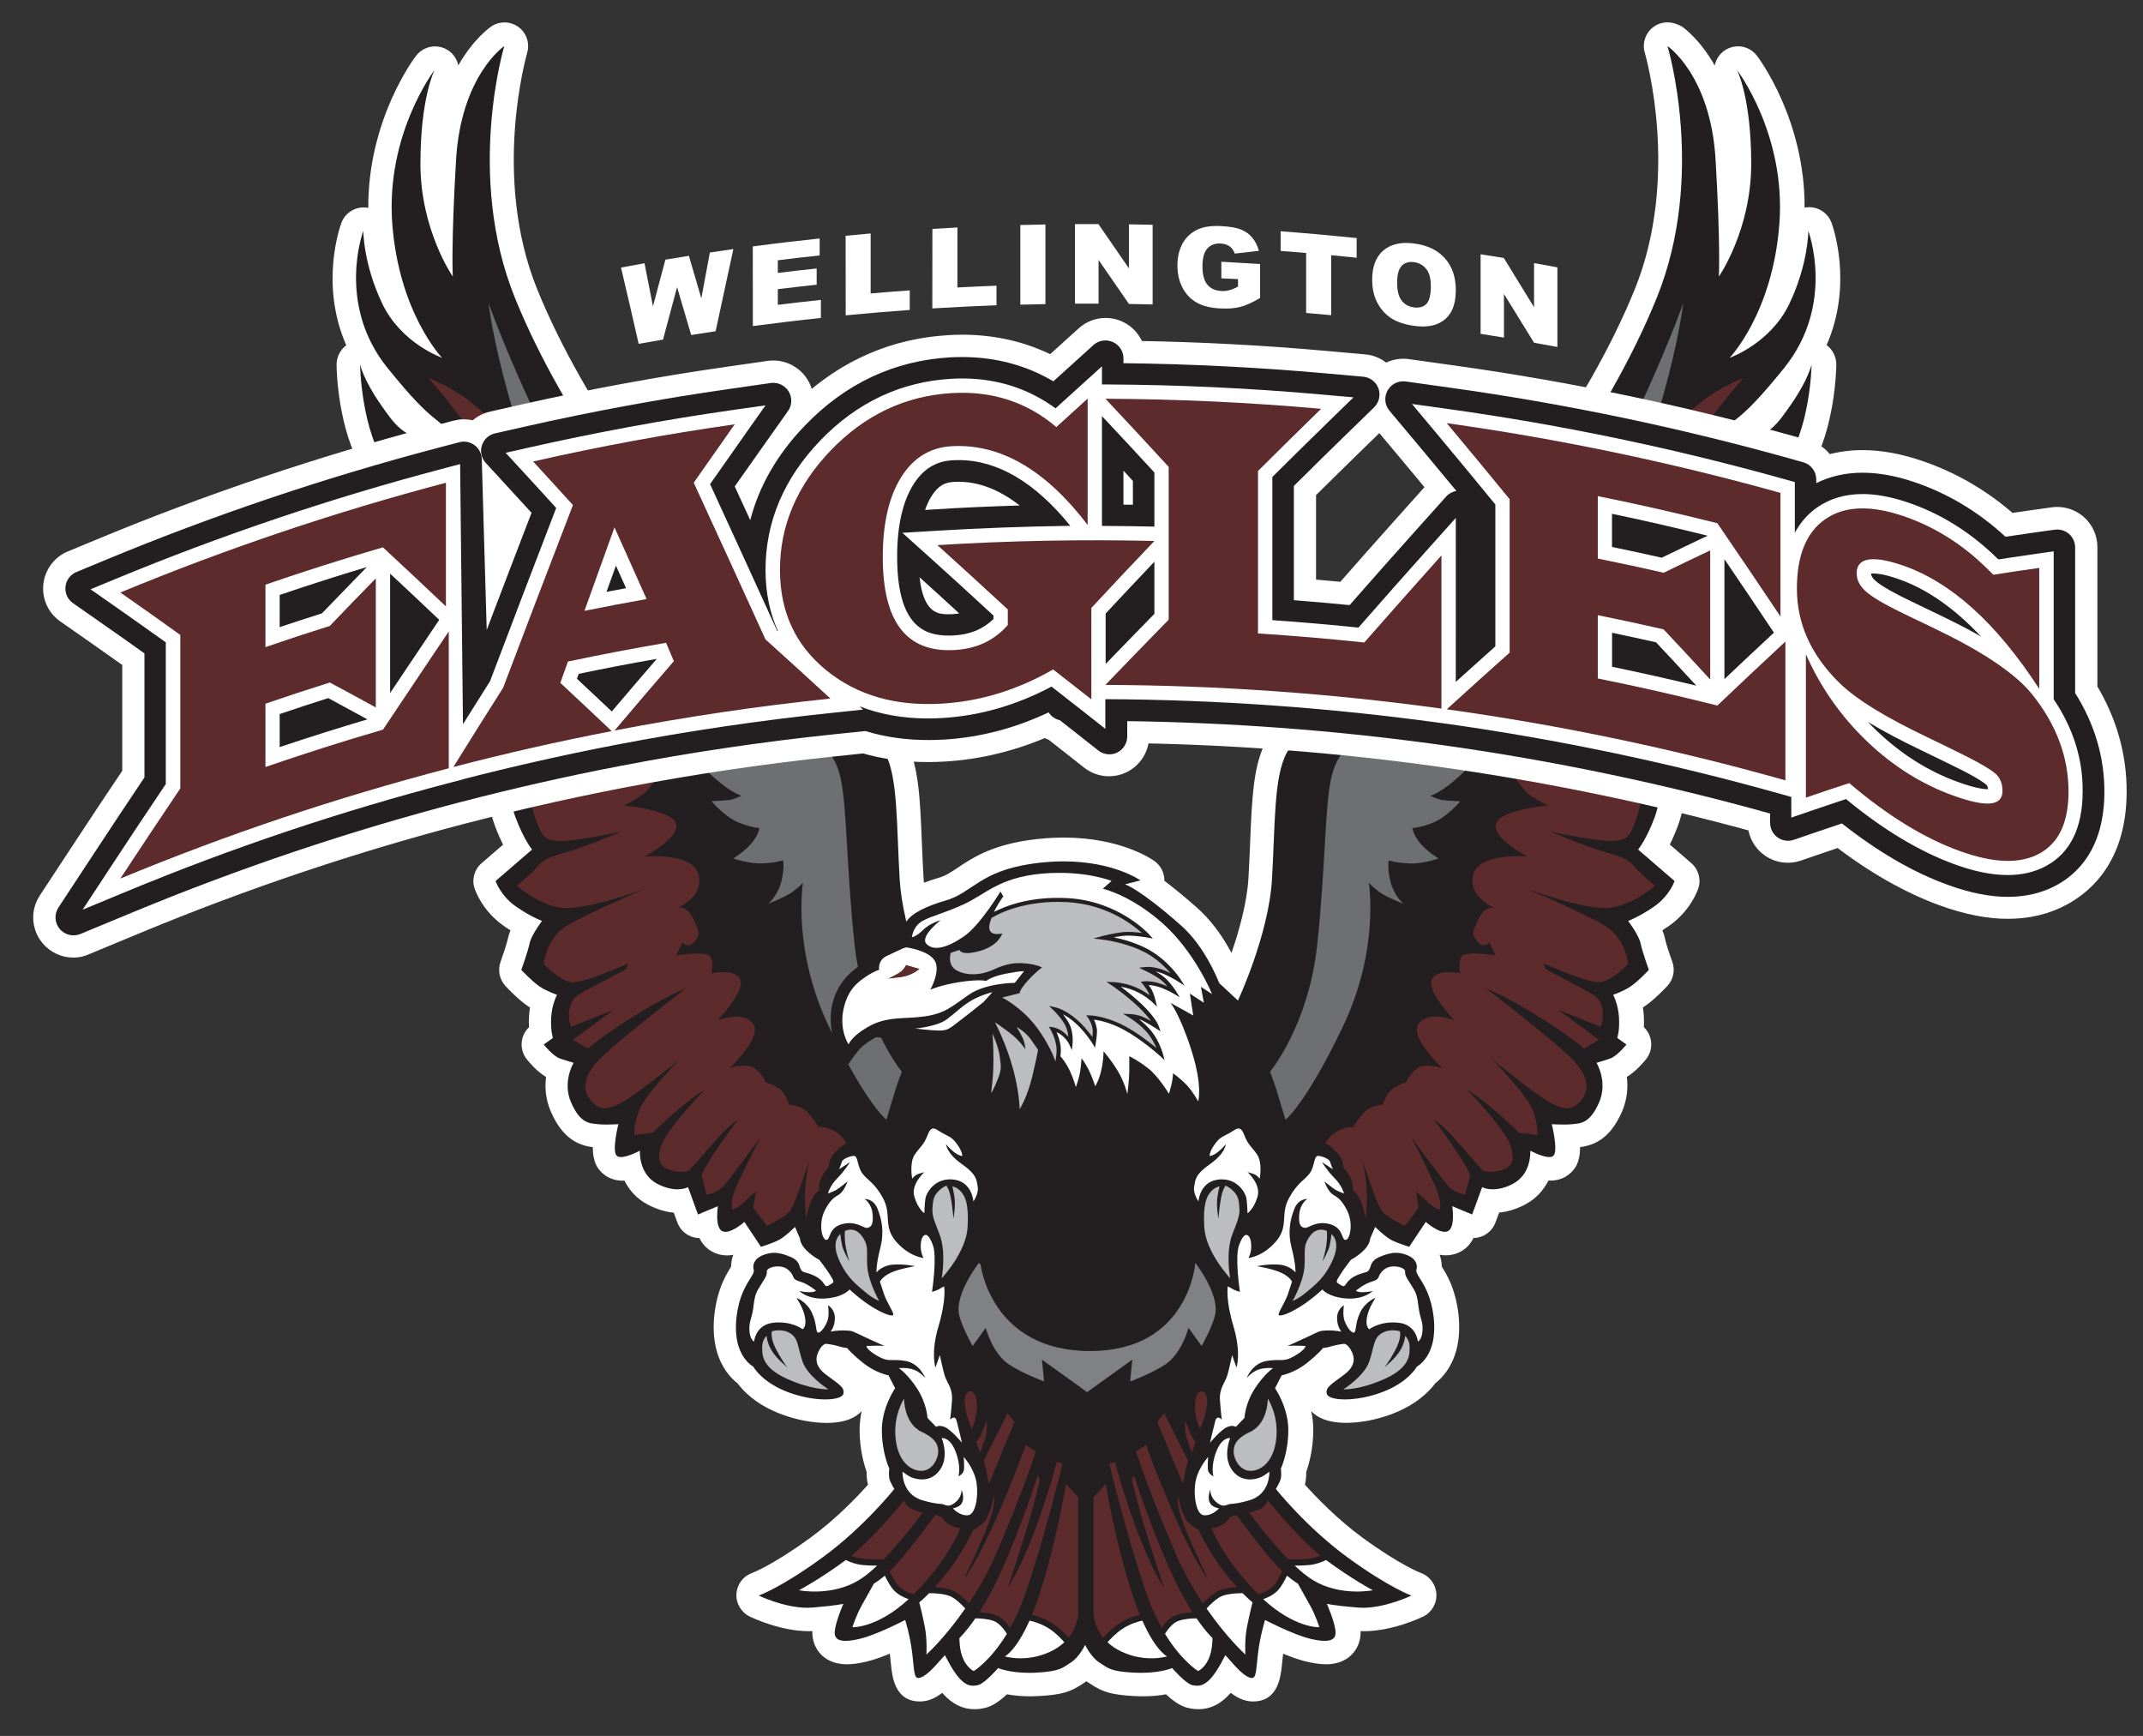<?xml version="1.0" encoding="utf-8"?>
<!-- Generator: Adobe Illustrator 24.1.0, SVG Export Plug-In . SVG Version: 6.00 Build 0)  -->
<svg version="1.1" id="Layer_1" xmlns="http://www.w3.org/2000/svg" xmlns:xlink="http://www.w3.org/1999/xlink" x="0px" y="0px"
	 viewBox="0 0 279.07 226.04" style="enable-background:new 0 0 279.07 226.04;" xml:space="preserve">
<rect x="0" y="0" width="279.07" height="226.04" fill="#333333" stroke="none"/>
<style type="text/css">
	.st0{fill:#231F20;}
	.st1{fill:#FFFFFF;}
	.st2{fill:#6E6F71;}
	.st3{fill:#5E2B2C;}
	.st4{fill:#BBBDBF;}
	.st5{fill:#808184;}
	.st6{fill:#FFFFFF;stroke:#FFFFFF;stroke-width:2.06;stroke-miterlimit:10;}
</style>
<g>
	<g>
		<g>
			<path class="st0" d="M156.01,221.04c-0.33,0-0.67-0.05-1.04-0.14c-0.87-0.22-1.91-1.13-2.7-1.95c-0.79,0.19-1.98,0.4-3.54,0.4
				c-0.31,0-0.63-0.01-0.97-0.03c-3.03-0.15-3.84-0.59-4.9-1.29c-0.12-0.08-0.24-0.16-0.37-0.24c-0.4-0.25-0.76-0.57-1.08-0.91
				c-0.31,0.34-0.67,0.66-1.08,0.91c-0.14,0.08-0.26,0.16-0.37,0.24c-1.06,0.7-1.86,1.13-4.9,1.29c-0.34,0.02-0.66,0.03-0.97,0.03
				c-1.57,0-2.76-0.2-3.54-0.4c-0.79,0.82-1.82,1.73-2.7,1.95c-0.37,0.09-0.71,0.14-1.04,0.14c-1.44,0-2.38-0.87-2.97-1.53
				c-0.35-0.39-0.7-0.88-1-1.36c-1.76,1.88-2.79,1.88-3.14,1.88c-1.88,0-2.06-1.8-2.22-3.39c-0.03-0.34-0.07-0.72-0.12-1.16
				c-0.1-0.84-0.25-1.66-0.4-2.33c-1.3,0.61-3.09,1.38-4.45,1.71c-0.92,0.22-1.68,0.33-2.31,0.33c-1.01,0-1.79-0.29-2.32-0.87
				c-0.33-0.36-0.71-1.01-0.63-2.02c0.04-0.48,0.17-1.05,0.33-1.6c-0.44,0.04-0.95,0.09-1.53,0.14c-0.26,0.02-0.53,0.03-0.8,0.03
				c-3.38,0-6.88-1.68-7.02-1.75c-0.56-0.27-0.9-0.86-0.87-1.48c0.04-0.62,0.44-1.16,1.03-1.37c0.02-0.01,2.83-1.04,7.92-4.76
				c3.93-2.87,7.09-6.34,8.4-7.85c-0.03-0.06-0.06-0.13-0.09-0.2c-0.31-0.68-0.32-1.5-0.28-2.03c-0.32-0.83-0.94-2.76-0.94-5.25
				c0-2.35,0.91-4.41,1.51-5.5l-0.16-0.31c-0.76-0.24-1.96-0.74-3.14-1.67c-0.96-0.76-1.59-1.36-1.97-1.75
				c-0.22-0.04-0.47-0.1-0.77-0.2c-0.23-0.07-0.51-0.13-0.77-0.18c-0.19,0.34-0.27,0.57,0.48,1.14c0.26,0.2,0.51,0.38,0.73,0.54
				c1.23,0.9,2.63,1.92,2.08,3.69c-0.37,1.18-1.66,1.79-3.82,1.79c-1.66,0-3.54-0.36-5.31-1.01c-3.15-1.16-4.63-2.89-5.18-3.68
				c-0.64-0.46-1.81-1.54-2.37-3.63c-0.71-2.64-0.15-5.83,0.72-7.82c0.38-0.88,0.78-1.5,1.06-1.96c0.07-0.11,0.14-0.21,0.19-0.3
				c-0.12-0.85,0.15-1.83,0.96-2.58l-0.98-1.48c-0.62,0.35-1.35,0.65-2.07,0.65c-0.43,0-0.83-0.1-1.19-0.3
				c-0.84-0.47-1.21-1.35-1.36-2.26l-0.43,0.18c-0.19,0.08-0.39,0.12-0.59,0.12c-0.21,0-0.42-0.04-0.62-0.13
				c-0.39-0.17-0.69-0.49-0.83-0.89l-0.83-2.28c-0.13,0.01-0.26,0.01-0.4,0.01c-1.08,0-2.2-0.3-3.33-0.89
				c-1.68-0.88-2.45-2.29-2.81-3.5c-0.4,0.11-0.82,0.19-1.2,0.19c-0.84,0-1.37-0.34-1.66-0.63c-0.29-0.29-0.96-0.96-0.59-3.61
				c-0.33-0.01-0.66-0.02-0.96-0.05l-0.13-0.01c-1.56-0.15-3.2-0.56-4.58-3.71c-0.81-1.84-0.64-3.59-0.31-4.82
				c-0.06-0.02-0.11-0.04-0.17-0.06c-1.31-0.44-2.54-1.91-2.89-2.35c-0.26-0.33-0.37-0.75-0.32-1.17c0.06-0.42,0.28-0.79,0.62-1.04
				l0.39-0.29c-0.07-0.54-0.11-1.26-0.06-2.12c0.05-0.75,0.18-1.42,0.33-1.96c-0.38-0.18-0.78-0.4-1.16-0.65
				c-1.09-0.73-2.49-2.23-2.65-2.39c-0.39-0.42-0.52-1.03-0.32-1.58c0.23-0.63,0.86-2.44,1.02-3.23c0.13-0.63,0.47-1.34,0.85-1.98
				c-0.54-0.3-1.19-0.69-1.93-1.19c-2.41-1.65-3.21-3.88-3.29-4.13c-0.2-0.59-0.02-1.25,0.46-1.66l3.72-3.21
				c-0.44-0.76-1.01-1.88-1.57-3.39c-1.23-3.32-0.54-5.71-0.46-5.97c0.18-0.55,0.64-0.96,1.2-1.06c-0.44-0.56-0.88-1.21-1.29-1.94
				c-1.69-3.02-1.71-5.82-1.71-5.94c0-0.26,0.06-0.51,0.18-0.73c-0.48-0.4-1-0.87-1.54-1.39c-3-2.87-3.27-7.22-3.28-7.4
				c-0.01-0.2,0.02-0.39,0.07-0.57c-0.24-0.13-0.48-0.25-0.8-0.4c-0.64-0.31-1.54-0.75-3.2-1.64c-4.11-2.18-4.78-6.9-4.8-7.1
				c-0.06-0.49,0.11-0.97,0.45-1.3c-0.07-0.11-0.15-0.23-0.22-0.34c-2.89-4.57-2.08-8.83-2.04-9.01c0.08-0.4,0.31-0.74,0.62-0.96
				c-3.53-5.16-3.67-13.37-3.68-13.73c-0.01-0.79,0.58-1.46,1.37-1.55c0.06-0.01,0.12-0.01,0.18-0.01c0.14,0,0.28,0.02,0.41,0.05
				c-4.47-8.05-1.56-16.06-1.42-16.44c0.23-0.61,0.81-1,1.45-1c0.09,0,0.18,0.01,0.28,0.02c0.73,0.13,1.27,0.77,1.27,1.52
				c0,0.04,0.05,4.07,2.33,8.83c0.29,0.61,0.63,1.16,0.99,1.67c-1.21-2.9-2.28-6.68-2.63-11.36c-0.9-12.11,5.55-20.67,5.82-21.03
				c0.3-0.39,0.76-0.6,1.23-0.6c0.28,0,0.57,0.08,0.83,0.24c0.68,0.43,0.91,1.3,0.55,2.01c-0.01,0.02-1.66,3.45-1.66,11.49
				c0,2.93,0.51,5.54,1.17,7.69c0.07-2.18,0.19-4.93,0.39-8.32c0.69-11.64,6.69-15.81,6.94-15.98c0.26-0.18,0.56-0.26,0.86-0.26
				c0.32,0,0.65,0.1,0.92,0.3c0.53,0.39,0.75,1.06,0.56,1.69c-0.05,0.16-4.83,16.54,1.36,31.8c6.3,15.55,18.47,31.47,27.76,41.19
				c5.01,5.24,10.05,9.05,13.72,11.83c3.4,2.58,5.65,4.28,6.59,5.98c1.51,2.74,1.69,7.04,1.91,12.49c0.06,1.49,0.12,3.06,0.22,4.68
				c0.05,0.87,0.16,1.8,0.33,2.78c0.97-0.53,2.19-1,3.67-1.43c1.09-0.32,1.88-0.84,2.89-1.52c1.74-1.17,3.91-2.62,8.4-3.29
				c1.53-0.23,3.04-0.35,4.49-0.35c6.99,0,10.77,2.66,10.93,2.77c0.49,0.35,0.73,0.95,0.62,1.55c-0.03,0.15-0.08,0.3-0.15,0.43
				c1.19,0.84,2.79,2.09,4.89,3.94c2.09,1.85,3.88,4.48,5.31,7.82l0.57,0.53c1.16-2.88,3.15-8.41,3.44-13.23
				c0.1-1.62,0.16-3.19,0.22-4.69c0.22-5.45,0.4-9.75,1.91-12.49c0.94-1.7,3.19-3.4,6.59-5.98c3.68-2.78,8.72-6.59,13.72-11.83
				c9.29-9.72,21.46-25.64,27.76-41.19c6.2-15.3,1.41-31.63,1.36-31.8c-0.19-0.63,0.04-1.3,0.56-1.69c0.27-0.2,0.59-0.3,0.92-0.3
				c0.3,0,0.6,0.09,0.86,0.26c0.26,0.17,6.26,4.34,6.94,15.98c0.2,3.38,0.32,6.12,0.39,8.3c0.66-2.15,1.17-4.76,1.17-7.67
				c0-8.04-1.65-11.47-1.67-11.5c-0.35-0.71-0.11-1.58,0.56-2c0.25-0.16,0.54-0.24,0.82-0.24c0.46,0,0.92,0.21,1.22,0.6
				c0.27,0.36,6.72,8.92,5.82,21.03c-0.35,4.68-1.43,8.47-2.63,11.36c0.37-0.51,0.7-1.06,0.99-1.67c2.28-4.77,2.33-8.8,2.33-8.84
				c0-0.75,0.54-1.38,1.27-1.52c0.09-0.02,0.18-0.02,0.27-0.02c0.63,0,1.22,0.39,1.44,1c0.14,0.38,3.05,8.4-1.43,16.44
				c0.13-0.04,0.27-0.06,0.41-0.06c0.06,0,0.13,0,0.19,0.01c0.78,0.1,1.36,0.76,1.35,1.55c0,0.36-0.15,8.57-3.68,13.73
				c0.31,0.22,0.54,0.56,0.62,0.96c0.04,0.18,0.84,4.44-2.04,9.01c-0.07,0.12-0.15,0.23-0.22,0.34c0.34,0.33,0.51,0.81,0.45,1.3
				c-0.03,0.2-0.69,4.92-4.8,7.1c-1.67,0.89-2.57,1.33-3.21,1.64c-0.32,0.16-0.56,0.27-0.8,0.4c0.06,0.18,0.09,0.37,0.08,0.57
				c-0.01,0.18-0.29,4.53-3.28,7.4c-0.55,0.52-1.07,0.99-1.54,1.39c0.12,0.22,0.18,0.47,0.18,0.73c0,0.12-0.02,2.92-1.71,5.94
				c-0.41,0.73-0.85,1.38-1.29,1.94c0.56,0.1,1.03,0.5,1.2,1.06c0.08,0.26,0.77,2.65-0.46,5.97c-0.56,1.52-1.13,2.63-1.57,3.39
				l3.72,3.21c0.47,0.41,0.65,1.06,0.46,1.66c-0.08,0.25-0.88,2.48-3.29,4.13c-0.74,0.5-1.39,0.9-1.93,1.19
				c0.37,0.63,0.72,1.35,0.85,1.98c0.16,0.79,0.79,2.6,1.02,3.23c0.2,0.54,0.07,1.16-0.32,1.58c-0.16,0.17-1.56,1.67-2.65,2.39
				c-0.38,0.25-0.78,0.47-1.16,0.65c0.15,0.55,0.28,1.21,0.33,1.96c0.05,0.87,0.01,1.58-0.05,2.12l0.39,0.29
				c0.34,0.25,0.56,0.62,0.62,1.04c0.06,0.42-0.06,0.84-0.32,1.17c-0.35,0.44-1.58,1.91-2.89,2.35c-0.06,0.02-0.11,0.04-0.17,0.06
				c0.34,1.24,0.5,2.98-0.31,4.82c-1.39,3.15-3.03,3.56-4.58,3.71L205,147.9c-0.3,0.03-0.63,0.05-0.96,0.05
				c0.38,2.65-0.3,3.32-0.59,3.61c-0.29,0.29-0.81,0.63-1.66,0.63c-0.39,0-0.8-0.08-1.2-0.19c-0.36,1.21-1.13,2.63-2.81,3.5
				c-1.13,0.59-2.25,0.89-3.33,0.89c-0.14,0-0.27,0-0.4-0.01l-0.83,2.28c-0.14,0.4-0.44,0.72-0.83,0.89
				c-0.2,0.09-0.41,0.13-0.62,0.13c-0.2,0-0.4-0.04-0.59-0.12l-0.43-0.18c-0.15,0.91-0.52,1.8-1.36,2.26
				c-0.36,0.2-0.76,0.3-1.19,0.3c-0.72,0-1.46-0.3-2.07-0.65l-0.98,1.48c0.81,0.75,1.08,1.73,0.96,2.58
				c0.05,0.09,0.12,0.19,0.19,0.3c0.29,0.46,0.68,1.08,1.06,1.96c0.87,1.99,1.43,5.18,0.72,7.82c-0.56,2.09-1.72,3.17-2.37,3.63
				c-0.54,0.79-2.03,2.52-5.18,3.68c-1.77,0.65-3.66,1.01-5.31,1.01c-2.17,0-3.45-0.6-3.82-1.79c-0.55-1.77,0.84-2.79,2.08-3.69
				c0.22-0.16,0.47-0.34,0.73-0.54c0.75-0.57,0.67-0.8,0.48-1.14c-0.25,0.05-0.54,0.11-0.77,0.18c-0.29,0.09-0.55,0.15-0.77,0.2
				c-0.38,0.39-1.01,0.99-1.97,1.75c-1.17,0.93-2.38,1.42-3.14,1.67l-0.16,0.31c0.59,1.09,1.51,3.16,1.51,5.51
				c0,2.49-0.62,4.42-0.94,5.25c0.04,0.53,0.03,1.35-0.28,2.03c-0.03,0.07-0.06,0.13-0.09,0.2c1.31,1.52,4.47,4.99,8.4,7.85
				c5.09,3.72,7.89,4.75,7.92,4.76c0.58,0.21,0.99,0.75,1.02,1.37s-0.31,1.2-0.87,1.47c-0.15,0.07-3.64,1.75-7.02,1.75
				c-0.27,0-0.54-0.01-0.8-0.03c-0.58-0.05-1.09-0.1-1.53-0.14c0.16,0.56,0.29,1.12,0.33,1.6c0.08,1.01-0.3,1.65-0.63,2.02
				c-0.53,0.58-1.31,0.87-2.32,0.87c-0.63,0-1.38-0.11-2.3-0.33c-1.36-0.33-3.14-1.1-4.45-1.71c-0.15,0.67-0.3,1.49-0.4,2.33
				c-0.05,0.44-0.09,0.83-0.12,1.16c-0.16,1.59-0.34,3.39-2.22,3.39c-0.35,0-1.38,0-3.14-1.88c-0.3,0.48-0.64,0.97-1,1.36
				C158.39,220.17,157.44,221.04,156.01,221.04z M48.86,48.37c0.35,0.78,0.94,1.91,1.89,3.29c2.01,2.91,2.23,3.17,5.34,4.67
				c0.19,0.09,0.38,0.18,0.56,0.28c-0.28-0.32-0.54-0.53-0.91-0.82c-1.04-0.84-2.61-2.1-6.49-6.93
				C49.12,48.7,48.99,48.53,48.86,48.37z M233.96,48.37c-0.12,0.16-0.25,0.33-0.38,0.49c-3.88,4.82-5.46,6.09-6.5,6.93
				c-0.36,0.29-0.62,0.5-0.91,0.82c0.18-0.09,0.37-0.19,0.56-0.28c3.11-1.5,3.33-1.76,5.34-4.67
				C233.03,50.28,233.61,49.16,233.96,48.37z"/>
			<path class="st1" d="M217.15,6c0,0,5.61,3.78,6.26,14.79c0.65,11.01,0.43,15.22,0.43,15.22s4.21-6.05,4.21-14.68
				s-1.84-12.2-1.84-12.2s6.37,8.31,5.51,19.97c-0.86,11.66-6.48,17.49-6.48,17.49s5.29-1.84,7.77-7.02c2.48-5.18,2.48-9.5,2.48-9.5
				s3.56,9.5-3.13,17.82c-6.69,8.31-6.21,5.67-8.48,9.23c-2.27,3.56-2.11,4.16-2.11,4.16s2.27-1.94,5.61-3.56
				c3.35-1.62,3.78-2.05,5.94-5.18c2.16-3.13,2.59-5.07,2.59-5.07s-0.11,8.64-3.78,13.39c-3.67,4.75-3.02,3.56-5.94,5.94
				c-2.92,2.38-3.24,2.92-3.24,2.92s2.05-0.22,5.29-1.51c3.24-1.3,4.64-5.72,4.64-5.72s0.76,3.78-1.84,7.88
				c-2.59,4.1-4.43,4.1-4.43,4.1s0.14,0.01,0.38,0.01c0.47,0,1.31-0.05,2.1-0.34c1.19-0.43,1.94-1.51,1.94-1.51s-0.54,4.1-4,5.94
				c-3.45,1.84-3.56,1.73-4.97,2.59c-1.4,0.86-1.94,2.05-1.94,2.05l2.16-0.76c0,0-0.22,3.89-2.81,6.37
				c-2.59,2.48-4.43,3.45-4.43,3.45l2.59-0.22c0,0,0,2.48-1.51,5.18c-1.51,2.7-3.56,4.1-3.56,4.1l3.35,0.11c0,0,0.65,2.05-0.43,4.97
				c-1.08,2.92-2.16,4.21-2.16,4.21l4.75,4.1c0,0-0.65,1.94-2.7,3.35c-2.05,1.4-3.35,1.84-3.35,1.84s1.4,1.84,1.62,2.92
				c0.22,1.08,1.08,3.46,1.08,3.46s-1.4,1.51-2.38,2.16c-0.97,0.65-2.27,1.08-2.27,1.08s0.65,1.19,0.76,2.92
				c0.11,1.73-0.22,2.7-0.22,2.7l1.19,0.86c0,0-1.19,1.51-2.16,1.84c-0.97,0.32-1.73,0.54-1.73,0.54s1.51,2.48,0.32,5.18
				s-2.37,2.7-3.45,2.81c-0.36,0.04-0.78,0.05-1.18,0.05c-0.8,0-1.52-0.05-1.52-0.05s0.86,3.46,0.22,4.1
				c-0.13,0.13-0.33,0.18-0.56,0.18c-0.94,0-2.46-0.83-2.46-0.83s0.22,3.02-2.27,4.32c-1.06,0.56-1.95,0.71-2.62,0.71
				c-0.89,0-1.38-0.28-1.38-0.28l-1.3,3.56l-2.59-1.08c0,0,0.43,2.7-0.54,3.24c-0.13,0.07-0.28,0.1-0.44,0.1
				c-1.02,0-2.47-1.29-2.47-1.29l-2.16,3.24c0,0-1.4-0.43-2.27-0.86c-0.86-0.43-2.16-1.73-2.16-1.73l-0.65,1.51
				c0,0,0,0.76-0.92,1.62c-0.92,0.86-1.57,1.13-1.57,1.13s-0.86,1.08-1.4,1.94c-0.54,0.86-0.59,0.97-0.22,1.19
				c0.24,0.14,0.44,0.32,0.62,0.32c0.1,0,0.2-0.06,0.3-0.21c0.27-0.43,0.7-0.92,1.67-1.3c0.97-0.38,1.13-0.22,1.4-0.65
				c0.27-0.43,0.11-1.13,1.4-1.67c0.76-0.32,1.42-0.51,2.08-0.51c0.46,0,0.92,0.09,1.43,0.29c1.24,0.49,1.4,1.35,1.24,1.89
				c-0.16,0.54,0.65,1.19,1.4,2.92c0.76,1.73,1.24,4.59,0.65,6.8c-0.59,2.21-2,2.92-2,2.92s-1.08,2.05-4.59,3.35
				c-1.75,0.65-3.47,0.92-4.78,0.92c-1.31,0-2.21-0.27-2.35-0.7c-0.27-0.86,0.7-1.35,2.27-2.54c1.57-1.19,1.35-2.32,0.86-3.19
				c-0.43-0.77-0.82-0.81-0.9-0.81c-0.01,0-0.02,0-0.02,0s-0.92,0.11-1.62,0.32c-0.7,0.22-1.08,0.22-1.08,0.22s-0.59,0.76-2.16,2
				c-1.57,1.24-3.24,1.57-3.24,1.57l-0.86,1.67c0,0,1.73,2.48,1.73,5.45c0,2.97-0.97,5.02-0.97,5.02s0.16,1.03-0.11,1.62
				c-0.27,0.59-0.54,1.03-0.54,1.03s3.94,4.97,9.34,8.91c5.4,3.94,8.31,4.97,8.31,4.97s-3.28,1.59-6.35,1.59
				c-0.23,0-0.45-0.01-0.67-0.03c-3.24-0.27-3.99-0.49-3.99-0.49s1.03,2.32,1.13,3.62c0.07,0.85-0.43,1.21-1.41,1.21
				c-0.52,0-1.17-0.1-1.94-0.29c-2.21-0.54-5.83-2.43-5.83-2.43s-0.65,2.05-0.92,4.37c-0.27,2.32-0.22,3.18-0.81,3.18
				c-0.59,0-1.57-0.86-2.32-1.73c-0.76-0.86-1.13-1.24-1.13-1.24s-0.92,1.94-1.84,2.97c-0.67,0.75-1.23,1.01-1.82,1.01
				c-0.22,0-0.43-0.03-0.67-0.09c-0.86-0.22-2.59-2.21-2.59-2.21s-1.41,0.62-4.03,0.62c-0.28,0-0.58-0.01-0.88-0.02
				c-3.19-0.16-3.4-0.59-4.53-1.3c-1.13-0.7-1.89-2.32-1.89-2.32s-0.76,1.62-1.89,2.32c-1.13,0.7-1.35,1.13-4.53,1.3
				c-0.31,0.02-0.6,0.02-0.88,0.02c-2.62,0-4.03-0.62-4.03-0.62s-1.73,2-2.59,2.21c-0.23,0.06-0.45,0.09-0.67,0.09
				c-0.59,0-1.14-0.26-1.82-1.01c-0.92-1.03-1.84-2.97-1.84-2.97s-0.38,0.38-1.13,1.24c-0.76,0.86-1.73,1.73-2.32,1.73
				c-0.59,0-0.54-0.86-0.81-3.18c-0.27-2.32-0.92-4.37-0.92-4.37s-3.62,1.89-5.83,2.43c-0.77,0.19-1.42,0.29-1.94,0.29
				c-0.97,0-1.48-0.36-1.41-1.21c0.11-1.3,1.13-3.62,1.13-3.62s-0.76,0.22-4,0.49c-0.22,0.02-0.45,0.03-0.67,0.03
				c-3.07,0-6.35-1.59-6.35-1.59s2.92-1.03,8.31-4.97c5.4-3.94,9.34-8.91,9.34-8.91s-0.27-0.43-0.54-1.03
				c-0.27-0.59-0.11-1.62-0.11-1.62s-0.97-2.05-0.97-5.02c0-2.97,1.73-5.45,1.73-5.45l-0.86-1.67c0,0-1.67-0.32-3.24-1.57
				c-1.57-1.24-2.16-2-2.16-2s-0.38,0-1.08-0.22c-0.7-0.22-1.62-0.32-1.62-0.32s-0.01,0-0.02,0c-0.08,0-0.47,0.04-0.9,0.81
				c-0.49,0.86-0.7,2,0.86,3.19c1.57,1.19,2.54,1.67,2.27,2.54c-0.14,0.43-1.04,0.7-2.35,0.7c-1.31,0-3.02-0.27-4.78-0.92
				c-3.51-1.3-4.59-3.35-4.59-3.35s-1.4-0.7-2-2.92c-0.59-2.21-0.11-5.07,0.65-6.8c0.76-1.73,1.57-2.38,1.4-2.92
				c-0.16-0.54,0-1.4,1.24-1.89c0.51-0.2,0.97-0.29,1.43-0.29c0.66,0,1.31,0.19,2.08,0.51c1.3,0.54,1.13,1.24,1.4,1.67
				c0.27,0.43,0.43,0.27,1.4,0.65c0.97,0.38,1.4,0.86,1.67,1.3c0.1,0.16,0.19,0.21,0.3,0.21c0.18,0,0.38-0.18,0.62-0.32
				c0.38-0.22,0.32-0.32-0.22-1.19c-0.54-0.86-1.4-1.94-1.4-1.94s-0.65-0.27-1.57-1.13c-0.92-0.86-0.92-1.62-0.92-1.62l-0.65-1.51
				c0,0-1.3,1.3-2.16,1.73c-0.86,0.43-2.27,0.86-2.27,0.86l-2.16-3.24c0,0-1.45,1.29-2.47,1.29c-0.16,0-0.31-0.03-0.44-0.1
				c-0.97-0.54-0.54-3.24-0.54-3.24l-2.59,1.08l-1.3-3.56c0,0-0.49,0.28-1.38,0.28c-0.66,0-1.55-0.16-2.62-0.71
				c-2.48-1.3-2.27-4.32-2.27-4.32s-1.52,0.83-2.46,0.83c-0.23,0-0.43-0.05-0.56-0.18c-0.65-0.65,0.22-4.1,0.22-4.1
				s-0.72,0.05-1.52,0.05c-0.4,0-0.82-0.01-1.18-0.05c-1.08-0.11-2.27-0.11-3.45-2.81c-1.19-2.7,0.32-5.18,0.32-5.18
				s-0.76-0.22-1.73-0.54c-0.97-0.32-2.16-1.84-2.16-1.84l1.19-0.86c0,0-0.32-0.97-0.22-2.7c0.11-1.73,0.76-2.92,0.76-2.92
				s-1.3-0.43-2.27-1.08c-0.97-0.65-2.38-2.16-2.38-2.16s0.86-2.38,1.08-3.46c0.22-1.08,1.62-2.92,1.62-2.92s-1.3-0.43-3.35-1.84
				c-2.05-1.4-2.7-3.35-2.7-3.35l4.75-4.1c0,0-1.08-1.3-2.16-4.21c-1.08-2.92-0.43-4.97-0.43-4.97l3.35-0.11c0,0-2.05-1.4-3.56-4.1
				c-1.51-2.7-1.51-5.18-1.51-5.18l2.59,0.22c0,0-1.84-0.97-4.43-3.45c-2.59-2.48-2.81-6.37-2.81-6.37l2.16,0.76
				c0,0-0.54-1.19-1.94-2.05c-1.4-0.86-1.51-0.76-4.97-2.59c-3.46-1.84-4-5.94-4-5.94s0.76,1.08,1.94,1.51
				c0.79,0.29,1.63,0.34,2.1,0.34c0.24,0,0.38-0.01,0.38-0.01s-1.84,0-4.43-4.1c-2.59-4.1-1.84-7.88-1.84-7.88s1.4,4.43,4.64,5.72
				c3.24,1.3,5.29,1.51,5.29,1.51s-0.32-0.54-3.24-2.92c-2.92-2.38-2.27-1.19-5.94-5.94C47,56.1,46.89,47.46,46.89,47.46
				s0.43,1.94,2.59,5.07c2.16,3.13,2.59,3.56,5.94,5.18c3.35,1.62,5.61,3.56,5.61,3.56s0.16-0.6-2.11-4.16
				c-2.27-3.56-1.78-0.92-8.48-9.23c-6.69-8.31-3.13-17.82-3.13-17.82s0,4.32,2.48,9.5c2.48,5.18,7.77,7.02,7.77,7.02
				s-5.61-5.83-6.48-17.49c-0.86-11.66,5.51-19.97,5.51-19.97s-1.84,3.56-1.84,12.2s4.21,14.68,4.21,14.68s-0.22-4.21,0.43-15.22
				C60.06,9.78,65.67,6,65.67,6s-5.07,16.84,1.4,32.82c6.48,15.98,18.79,31.96,28.07,41.68c9.29,9.72,18.35,14.36,20.08,17.49
				c1.73,3.13,1.51,9.29,1.94,16.52c0.1,1.62,0.37,3.29,0.74,4.93l0.12,0.57c0.75-1.17,2.84-2.09,5.12-2.75
				c3.47-1,4.39-3.75,11.09-4.77c1.54-0.23,2.96-0.33,4.26-0.33c6.57,0,10.03,2.48,10.03,2.48l-2.02,0.51c0,0,1.81,0.51,7.25,5.31
				c2.32,2.05,3.95,4.94,5.04,7.57l2.42,2.25c0,0,4-8.53,4.43-15.76c0.43-7.23,0.22-13.39,1.94-16.52
				c1.73-3.13,10.8-7.77,20.08-17.49c9.29-9.72,21.59-25.7,28.07-41.68C222.23,22.85,217.15,6,217.15,6 M217.15,2.91
				c-0.65,0-1.29,0.2-1.83,0.6c-1.05,0.78-1.5,2.13-1.12,3.38c0.09,0.31,4.63,16.11-1.31,30.77c-6.22,15.35-18.26,31.09-27.44,40.7
				c-4.92,5.15-9.9,8.92-13.54,11.67c-3.56,2.69-5.92,4.48-7.01,6.46c-1.69,3.06-1.87,7.52-2.1,13.17c-0.06,1.5-0.12,3.05-0.22,4.66
				c-0.2,3.28-1.23,6.92-2.21,9.76c-1.3-2.43-2.82-4.42-4.55-5.94c-1.68-1.48-3.06-2.6-4.19-3.45c0.02-1-0.45-1.97-1.29-2.57
				c-0.44-0.31-4.48-3.06-11.83-3.06c-1.53,0-3.12,0.12-4.72,0.36c-4.83,0.73-7.26,2.35-9.03,3.54c-0.93,0.62-1.6,1.07-2.46,1.32
				c-0.71,0.21-1.37,0.43-1.98,0.66c-0.02-0.21-0.03-0.42-0.05-0.62c-0.1-1.6-0.16-3.15-0.22-4.65c-0.23-5.65-0.41-10.11-2.1-13.17
				c-1.1-1.99-3.45-3.77-7.01-6.46c-3.64-2.75-8.62-6.52-13.54-11.67c-9.19-9.62-21.22-25.36-27.44-40.7
				c-5.97-14.73-1.35-30.62-1.31-30.78c0.37-1.25-0.08-2.6-1.13-3.37c-0.54-0.4-1.19-0.6-1.83-0.6c-0.6,0-1.2,0.17-1.72,0.53
				c-0.16,0.11-2.31,1.6-4.29,5.07c-0.16-0.8-0.64-1.54-1.39-2.01c-0.51-0.32-1.07-0.47-1.63-0.47c-0.94,0-1.87,0.43-2.48,1.23
				c-0.27,0.35-6.27,8.32-6.22,19.8c-0.02,0-0.04-0.01-0.06-0.01c-0.19-0.03-0.37-0.05-0.55-0.05c-1.27,0-2.43,0.78-2.89,2.01
				c-0.14,0.38-2.88,7.91,0.63,15.94c-0.78,0.59-1.27,1.54-1.26,2.57c0.01,0.9,0.2,8.22,3.34,13.61c-0.11,0.23-0.2,0.48-0.25,0.75
				c-0.1,0.49-0.86,4.84,1.96,9.66c-0.17,0.47-0.23,0.99-0.16,1.5c0.08,0.58,0.88,5.75,5.61,8.26c1.59,0.85,2.49,1.29,3.14,1.6
				c0.11,1.17,0.7,5.24,3.73,8.15c0.31,0.29,0.6,0.57,0.89,0.82c0,0.06-0.01,0.12-0.01,0.18c0,0.34,0.05,3.39,1.91,6.69
				c0.16,0.28,0.31,0.54,0.48,0.8c-0.22,0.29-0.4,0.61-0.51,0.97c-0.1,0.31-0.93,3.17,0.48,6.97c0.36,0.98,0.73,1.81,1.07,2.5
				l-2.79,2.4c-0.95,0.82-1.31,2.13-0.91,3.32c0.1,0.3,1.06,2.99,3.89,4.92c0.27,0.19,0.53,0.36,0.78,0.51
				c-0.15,0.36-0.27,0.73-0.34,1.08c-0.12,0.59-0.63,2.11-0.95,3.01c-0.4,1.09-0.15,2.31,0.64,3.16c0.28,0.3,1.71,1.82,2.93,2.63
				c0.09,0.06,0.17,0.11,0.26,0.17c-0.05,0.33-0.09,0.69-0.12,1.06c-0.04,0.56-0.04,1.07-0.01,1.51c-0.51,0.48-0.84,1.12-0.93,1.82
				c-0.12,0.83,0.11,1.67,0.63,2.33c0.41,0.52,1.34,1.61,2.52,2.33c-0.17,1.32-0.08,2.9,0.65,4.56c1.53,3.48,3.57,4.33,5.44,4.58
				c0,2.13,0.75,2.88,1.14,3.27c0.7,0.7,1.68,1.09,2.75,1.09c0.08,0,0.15,0,0.23-0.01c0.6,1.21,1.57,2.36,3.07,3.14
				c1.12,0.58,2.24,0.93,3.35,1.03l0.47,1.28c0.29,0.79,0.89,1.43,1.66,1.77c0.39,0.17,0.8,0.26,1.21,0.26
				c0.34,0.71,0.87,1.33,1.66,1.77c0.58,0.32,1.25,0.49,1.94,0.49c0.27,0,0.54-0.03,0.81-0.08c-0.19,0.5-0.28,1.02-0.28,1.53
				c-0.29,0.47-0.7,1.14-1.1,2.05c-0.98,2.24-1.61,5.84-0.8,8.84c0.62,2.32,1.87,3.64,2.74,4.32c0.78,1.05,2.49,2.83,5.76,4.04
				c1.94,0.72,4.01,1.11,5.85,1.11c2.42,0,3.78-0.69,4.55-1.54c-0.16,0.76-0.27,1.58-0.27,2.44c0,2.46,0.55,4.42,0.92,5.49
				c-0.01,0.48,0.02,1.07,0.17,1.66c-1.49,1.67-4.24,4.53-7.54,6.93c-4.85,3.54-7.51,4.55-7.54,4.56c-1.18,0.41-1.98,1.49-2.05,2.73
				s0.63,2.41,1.75,2.95c0.4,0.19,4.02,1.9,7.7,1.9c0.15,0,0.29,0,0.44-0.01c-0.04,1.13,0.33,2.17,1.05,2.96
				c0.57,0.62,1.64,1.36,3.45,1.36c0.75,0,1.63-0.12,2.67-0.38c0.89-0.22,1.93-0.6,2.91-1c0.01,0.1,0.03,0.2,0.04,0.3
				c0.05,0.43,0.09,0.81,0.12,1.14c0.16,1.55,0.49,4.78,3.76,4.78c0.67,0,1.63-0.14,2.91-1.12c0.03,0.03,0.05,0.06,0.08,0.09
				c1.23,1.37,2.58,2.04,4.12,2.04c0.45,0,0.92-0.06,1.41-0.18c0.35-0.09,1.28-0.32,2.82-1.76c0.81,0.15,1.83,0.26,3.05,0.26
				c0.33,0,0.68-0.01,1.04-0.03c3.11-0.16,4.22-0.58,5.67-1.54c0.1-0.07,0.21-0.14,0.33-0.22c0.09-0.06,0.18-0.11,0.26-0.17
				c0.09,0.06,0.17,0.12,0.26,0.17c0.12,0.08,0.23,0.15,0.34,0.22c1.45,0.96,2.56,1.38,5.67,1.54c0.36,0.02,0.71,0.03,1.04,0.03
				c1.22,0,2.24-0.11,3.05-0.26c1.54,1.44,2.47,1.67,2.82,1.76c0.5,0.12,0.96,0.18,1.41,0.18c1.54,0,2.89-0.67,4.12-2.04
				c0.03-0.03,0.05-0.06,0.08-0.09c1.28,0.97,2.24,1.12,2.91,1.12c3.27,0,3.6-3.23,3.76-4.78c0.03-0.33,0.07-0.71,0.12-1.14
				c0.01-0.1,0.02-0.2,0.04-0.3c0.98,0.41,2.02,0.78,2.91,1c1.04,0.25,1.92,0.38,2.67,0.38c1.82,0,2.88-0.74,3.45-1.37
				c0.72-0.78,1.09-1.82,1.05-2.95c0.15,0.01,0.29,0.01,0.44,0.01c3.67,0,7.3-1.71,7.7-1.9c1.12-0.54,1.81-1.71,1.73-2.96
				c-0.07-1.24-0.88-2.33-2.06-2.74c0,0-2.67-1.01-7.52-4.55c-3.3-2.41-6.05-5.27-7.54-6.93c0.15-0.59,0.18-1.17,0.17-1.66
				c0.38-1.06,0.92-3.02,0.92-5.49c0-0.86-0.1-1.68-0.27-2.44c0.76,0.85,2.13,1.54,4.55,1.54c1.83,0,3.91-0.39,5.85-1.11
				c3.27-1.21,4.98-2.99,5.76-4.04c0.87-0.68,2.12-2.01,2.74-4.32c0.81-3,0.18-6.6-0.8-8.84c-0.4-0.91-0.81-1.58-1.1-2.05
				c0-0.51-0.1-1.03-0.28-1.53c0.27,0.05,0.54,0.08,0.81,0.08c0.7,0,1.35-0.17,1.94-0.49c0.79-0.44,1.32-1.06,1.66-1.77
				c0.41,0,0.82-0.09,1.21-0.26c0.77-0.34,1.37-0.98,1.66-1.77l0.47-1.28c1.11-0.1,2.23-0.45,3.35-1.03
				c1.5-0.78,2.47-1.94,3.07-3.14c0.08,0,0.15,0.01,0.23,0.01c1.37,0,2.25-0.59,2.75-1.09c0.39-0.39,1.14-1.14,1.14-3.27
				c1.86-0.25,3.91-1.1,5.44-4.58c0.73-1.66,0.82-3.24,0.65-4.56c1.17-0.73,2.11-1.81,2.52-2.33c0.52-0.66,0.75-1.5,0.63-2.33
				c-0.1-0.7-0.43-1.34-0.93-1.82c0.02-0.45,0.02-0.95-0.01-1.51c-0.02-0.37-0.06-0.73-0.12-1.06c0.09-0.05,0.17-0.11,0.26-0.17
				c1.21-0.81,2.65-2.33,2.93-2.63c0.79-0.85,1.04-2.07,0.64-3.16c-0.33-0.9-0.84-2.42-0.95-3.01c-0.07-0.35-0.19-0.72-0.34-1.08
				c0.25-0.16,0.51-0.33,0.78-0.51c2.83-1.94,3.79-4.62,3.89-4.92c0.4-1.19,0.04-2.5-0.91-3.32l-2.79-2.41
				c0.34-0.69,0.71-1.52,1.07-2.5c1.41-3.8,0.58-6.66,0.48-6.97c-0.11-0.36-0.29-0.69-0.51-0.97c0.16-0.25,0.32-0.52,0.48-0.8
				c1.85-3.31,1.91-6.36,1.91-6.69c0-0.06,0-0.12-0.01-0.18c0.29-0.26,0.58-0.53,0.89-0.82c3.04-2.91,3.63-6.99,3.73-8.15
				c0.65-0.32,1.54-0.76,3.14-1.61c4.72-2.51,5.53-7.68,5.61-8.26c0.07-0.52,0.01-1.03-0.16-1.5c2.82-4.82,2.06-9.16,1.96-9.66
				c-0.05-0.26-0.14-0.52-0.25-0.75c3.14-5.39,3.32-12.72,3.34-13.61c0.01-1.03-0.48-1.98-1.26-2.57
				c3.51-8.03,0.77-15.56,0.63-15.94c-0.46-1.22-1.62-2.01-2.89-2.01c-0.18,0-0.37,0.02-0.55,0.05c-0.02,0-0.04,0.01-0.06,0.01
				c0.05-11.47-5.95-19.44-6.22-19.8c-0.61-0.79-1.52-1.21-2.45-1.21c-0.57,0-1.14,0.16-1.65,0.48c-0.74,0.47-1.22,1.21-1.38,2.02
				c-1.99-3.5-4.15-5-4.31-5.1C218.35,3.09,217.75,2.91,217.15,2.91L217.15,2.91z"/>
		</g>
		<path class="st2" d="M165.38,139.56c0,0,5.02-5.99,6.15-16.52c1.13-10.53,0.97-18.63,1.94-22.19c0.97-3.56,2.97-4.16,5.24-5.88
			c2.27-1.73,4.43-4.86,4.43-4.86s-0.22,2.05-1.08,3.89c-0.86,1.84-2.27,3.78-2.27,3.78s10.8-6.37,21.92-23.32
			c11.12-16.95,17.49-34.98,17.49-34.98s-2.05,18.03-14.25,40.38c-12.2,22.35-18.68,23.75-18.68,23.75s0.89,0.49,1.62,0.57
			c0.73,0.08,2.27,0.16,2.27,0.16s-1.7,2.02-3.48,2.75c-1.78,0.73-2.75,0.73-2.75,0.73s0.08,0.89,1.05,2.02
			c0.97,1.13,2.35,1.94,2.35,1.94s-2.02,0.73-3.81,0.65c-1.78-0.08-2.67-0.4-2.67-0.4s-0.24,0.97,0.24,2.83
			c0.49,1.86,1.7,2.83,1.7,2.83s-2.27-0.89-3.16-1.54c-0.89-0.65-1.38-1.21-1.38-1.21s1.46,8.66-3.4,18.79
			c-4.86,10.12-7.45,12.07-7.45,12.07s-0.49-1.62-1.05-3.48C165.78,140.45,165.38,139.56,165.38,139.56z"/>
		<path class="st3" d="M172.59,148.87c0,0,0.32-0.73,1.38-1.46c1.05-0.73,2.27-0.65,2.27-0.65s0.81-1.38,1.62-2.11
			c0.81-0.73,2.19-0.81,2.19-0.81s0.49-1.38,1.13-1.94c0.65-0.57,1.94-0.97,1.94-0.97s0.32-0.97,1.38-1.78
			c1.05-0.81,3.32-0.08,3.32-0.08s-4.29-3.97-3.08-5.75c1.21-1.78,4.62-0.49,4.62-0.49s-3.56-3.73-2.92-5.26
			c0.65-1.54,3.73-0.81,3.73-0.81s-0.32-1.38,0.16-2.19c0.49-0.81,4.45-0.16,4.45-0.16l-0.81-1.7c0,0-0.73,0.89-1.54-0.08
			c-0.81-0.97-0.73-1.13,0.08-2.92c0.81-1.78,2.02-1.54,2.02-1.54s-3.4-1.38-2.67-4.29c0.73-2.92,7.05-2.35,7.05-2.35
			s-4.53-2.35-4.13-4.21c0.4-1.86,6.8-2.43,6.8-2.43s-1.94-0.97-2.59-1.54c-0.65-0.57-1.54-1.86-1.54-1.86s0.81-1.21,2.35-2.59
			c1.54-1.38,3.4-2.11,3.4-2.11s-2.19-0.32-2.59-0.73c-0.4-0.4-1.13-1.46-1.13-1.46s7.13-11.34,11.18-21.38
			c4.05-10.04,5.83-16.11,5.83-16.11s1.3-1.62,4.37-4.21c3.08-2.59,6.18-3.67,6.18-3.67s-3.51,3.91-5.61,7.23
			c-2.11,3.32-1.84,5.16-2.81,7.34c-0.97,2.19-1.65,3.02-1.65,3.02s1.38-0.32,3.56-2.02c2.19-1.7,2.51-1.94,4.05-3
			c1.54-1.05,5.26-2.19,5.26-2.19s-3.08,3.89-7.21,7.21c-3.4,2.74-4.45,5.99-4.45,5.99s0.97,0,1.78-0.08
			c0.81-0.08,4.78-0.57,4.78-0.57s-1.94,1.13-3.08,2.02c-0.63,0.5-2.59,1.05-2.59,1.05s1.05,0.49,2.51,0.65s3.08,0.08,3.08,0.08
			s-1.05,1.7-2.59,2.19c-1.54,0.49-2.83,0.89-4.21,3.24c-1.38,2.35-1.46,2.67-2.19,3.08c-0.73,0.4-1.54,0.57-1.54,0.57
			s1.21,0.57,2.51,0.65c1.3,0.08,2.43-0.49,2.43-0.49s-2.02,4.94-6.96,6.32c-4.94,1.38-6.96,1.13-6.96,1.13s2.19,1.21,5.02,1.46
			c2.83,0.24,4.29,0.24,4.29,0.24s-1.46,3.48-3.81,5.34c-2.35,1.86-7.77,1.7-7.77,1.7s3.32,0.97,6.48,1.38
			c3.16,0.4,4.37,0.65,4.37,0.65s-0.08,1.94-0.81,3.64c-0.73,1.7-0.65,2.92-5.18,2.27c-4.53-0.65-5.99-1.13-5.99-1.13
			s4.37,1.94,7.53,2.83c3.16,0.89,2.92,1.21,3.97,2.27c1.1,1.1,2.27,2.02,2.27,2.02s-2.35,2.19-5.43,2.83
			c-3.08,0.65-11.26-2.43-11.26-2.43s7.37,3.16,10.12,4.78c2.75,1.62,3.08,5.02,3.08,5.02s-1.94,2.02-3.48,2.35
			c-1.54,0.32-7.53-2.43-7.53-2.43l0.24,0.73c0,0,3.48,1.86,5.91,3.16c2.43,1.3,1.3,4.37,1.3,4.37l-5.51-2.19l5.26,3.89l-1.94,1.13
			c0,0-1.7-1.54-5.99-4.21c-4.29-2.67-6.8-3.64-6.8-3.64s8.26,6.32,11.01,8.99c2.75,2.67,2.27,4.45,1.54,5.43
			c-0.73,0.97-1.7,1.86-4.13,0.49c-2.43-1.38-7.61-5.67-7.61-5.67s4.45,4.53,5.26,6.56c0.81,2.02,0.65,3.32,0.65,3.32l-2.43-0.32
			c0,0-1.3-1.38-3.64-3.32c-2.35-1.94-3.08-2.27-3.08-2.27s4.62,4.78,5.51,6.96c0.89,2.19,0.32,3.16-1.21,3.56
			c-1.54,0.4-2.27,0-2.27,0s-0.4-0.4-2.92-3.32c-2.51-2.92-3.4-3.24-3.4-3.24s1.21,1.54,2.83,3.97c1.62,2.43,1.86,3.16,1.86,3.16
			l-0.65,2.59c0,0-1.54-0.24-2.43-1.38c-0.89-1.13-4.62-6.15-4.62-6.15s2.02,3.89,3.08,6.24c1.05,2.35,0.65,3.24,0.65,3.24
			s-0.73-0.16-1.62-1.05c-0.89-0.89-1.46-1.3-1.46-1.3l0.32,2.11l-1.78,2.35c0,0-2.19-1.05-2.92-1.86
			c-0.73-0.81-2.59-6.64-2.59-6.64s0.57,2.59,0.57,4.53s-0.16,3-0.16,3s-0.24-1.54-0.81-2.59c-0.57-1.05-0.89-1.05-0.89-1.05
			s0.16-0.81-0.32-1.78c-0.49-0.97-0.89-1.13-0.89-1.13s0.08-1.05-0.81-2.02C173.23,149.12,172.59,148.87,172.59,148.87z"/>
		<path class="st1" d="M156.07,156.44c0,0,0.15-2.73,2.83-2.87c2.31-0.12,3.28,1.82,3.4,2.39c0.12,0.57,0.16,2.02,0.16,2.02
			s0.81-0.53,1.3-2.15c0.49-1.62-1.3-3.2-1.3-3.2s0.49,0.12,0.89,0.28c0.4,0.16,0.69,0.57,0.69,0.57s0.4-2.02-0.32-3.12
			c-0.73-1.09-1.17-1.21-1.7-2.59c-0.53-1.38-1.01-0.73-1.98-0.2c-0.97,0.53-1.21,0.53-1.9,1.5c-0.69,0.97-0.61,1.46-0.61,1.46
			s0.49-0.04,1.13-0.57c0.65-0.53,0.97-0.97,0.97-0.97s-0.04,1.17-2.06,2.59c-2.02,1.42-1.9,2.11-2.06,2.96
			C155.34,155.39,156.07,156.44,156.07,156.44z"/>
		<path class="st4" d="M158.66,158.67c0,0,0.16-1.7,0.36-2.75c0.2-1.05,0.57-1.54,0.57-1.54s1.58,0.65,1.74,2.15
			c0.16,1.5,0.16,1.66-0.81,4.09c-0.97,2.43-0.32,5.83-0.32,5.83s-3.17-3.37-3.37-6.61c-0.2-3.24,0.38-4.12,0.86-4.68
			c0.49-0.57,1.13-0.69,1.13-0.69s-0.07,0.11-0.27,1.32C158.35,157,158.66,158.67,158.66,158.67z"/>
		<path class="st4" d="M172.22,164.26c0,0,0.77-1.34,0.93-2.06c0.16-0.73,0.24-1.5,0.24-1.5s1.26,0.85,0.2,3.28
			c-1.05,2.43-2.47,3.44-3.48,4.29c-1.01,0.85-1.78,1.13-1.78,1.13s1.38-2.43,1.54-4.41c0.16-1.98-0.28-2.63,0.69-4.01
			c0.97-1.38,2.23-0.69,2.23-0.69s0.08,0.57-0.04,1.62C172.63,162.96,172.22,164.26,172.22,164.26z"/>
		<path class="st1" d="M170.24,156.12c0,0-0.93,0.57-1.05,2.02c-0.12,1.46,0.28,1.66,0.73,1.74c0.45,0.08,1.42-0.97,3.24-0.49
			c1.82,0.49,1.5,2.06,2.06,2.06c0.57,0,1.09-2.15,0.16-3.93c-0.93-1.78-1.54-1.66-2.06-2.19c-0.53-0.53-0.85-1.5-0.85-1.5
			s1.13,0.93,1.5,1.13c0.36,0.2,1.05,0.45,1.05,0.45s-0.24-1.01-1.21-1.98c-0.97-0.97-1.66-2.11-1.66-2.11l1.42,0.93
			c0,0-0.28-0.65-0.36-0.97c-0.08-0.32-0.85-0.69-1.5-0.77c-0.65-0.08-0.45,1.26-1.13,2.23c-0.69,0.97-1.62,1.21-2.75,3.32
			c-1.13,2.11,0.04,3.64-1.7,5.63c-1.74,1.98-3.56,2.11-3.56,2.11s0.45-0.69,0.36-1.82c-0.08-1.13-0.57-1.17-0.57-1.17
			s-0.45-0.24-1.01,1.34c-0.57,1.58,0.12,6.07,0.12,6.07s-0.69-0.2-0.93-0.36c-0.24-0.16-0.65-0.36-0.65-0.36s-0.32,1.66,0.73,5.18
			c1.05,3.52,0.4,5.39,0.4,5.39l-0.57-1.62c0,0-0.32,1.58-0.61,2.59c-0.28,1.01-1.09,1.66-0.97,3.32s0.24,2.51,0.24,2.51
			s-0.61-0.73-0.85,0.16c-0.24,0.89-0.69,2.83-0.69,2.83s1.38-1.66,2.19-2.02c0.81-0.36,1.17-0.04,1.17-0.04l1.13-1.17
			c0,0,0.08-1.86,1.34-3.81c1.26-1.94,2.39-2.67,2.39-2.67s-1.05-0.12-1.94,0.2c-0.89,0.32-1.5,1.09-1.5,1.09s0.69-1.9,2.59-2.23
			c1.9-0.32,2.11,0.24,3.64-0.65c1.54-0.89,1.42-1.3,1.42-1.3s-0.97-0.04-1.5-0.04c-0.53,0-0.85,0.04-0.85,0.04s0.77-0.32,2.51-1.13
			c1.74-0.81,1.58-0.85,2.63-0.89c1.05-0.04,1.9,0.16,1.9,0.16s-0.57-0.61-0.57-1.78c0-1.17,0.89-1.66,0.89-1.66
			s-0.2,1.26,0.08,2.02c0.28,0.77,0.85,1.58,1.21,1.54c0.36-0.04,0.12-1.13,0.81-2.59c0.69-1.46,2.02-1.94,2.02-1.94
			s-0.93,1.34-1.13,2.59c-0.2,1.26,0.32,1.5,0.32,1.5s1.38-1.09,3.77-0.85c2.39,0.24,2.55,2.47,2.55,2.47s0.57-0.28,0.61-1.54
			c0.04-1.26-0.32-1.34-0.53-3.04c-0.2-1.7-0.4-1.9-0.97-2.83c-0.57-0.93-0.81-1.21-0.77-1.74c0.04-0.53-1.82-1.05-2.79-0.2
			c-0.97,0.85-0.32,1.17-1.46,1.5c-1.13,0.32-2.15,1.21-2.15,1.21s0.12,0.2,0.85,0.2c0.73,0,1.34-0.16,1.34-0.16
			s-1.17,1.17-3.52,0.97c-2.35-0.2-3.04-1.17-3.04-1.17s-1.38,1.3-2.87,2.23c-1.5,0.93-2.51,1.26-2.79,1.13
			c-0.28-0.12,0.81-1.66,1.17-2.75c0.36-1.09,0.53-1.62,0.53-1.62s-0.28-0.65-1.42-1.17c-1.13-0.53-3.16-0.85-3.16-0.85
			s1.5-0.32,2.92-0.2c1.42,0.12,2.11,1.01,2.11,1.01s0.08-0.93-0.49-3.16c-0.57-2.23-0.16-3.81,0.36-5.14
			C169.1,156.04,170.24,156.12,170.24,156.12z"/>
		<path class="st4" d="M182.99,173.94c0,0,0.57,0.53,0.57,1.38c0,0.85,0.24,2.63-3.12,4.17c-3.36,1.54-5.51,1.42-5.51,1.42
			s2.75-1.7,3.4-3.68c0.65-1.98,0.53-3,1.62-3.64c1.09-0.65,2.35-0.24,2.35-0.24s0.28,0.81-0.61,2.47
			c-0.89,1.66-1.42,2.23-1.42,2.23s1.3-1.01,1.98-2.06C182.95,174.91,182.99,173.94,182.99,173.94z"/>
		<path class="st4" d="M165.1,182.12c0,0,1.46,2.19,1.09,5.3c-0.36,3.12-2.19,4.21-3.52,4.09c-1.34-0.12-2.02-1.66-2.02-2.47
			c0-0.81,0.24-1.7,2.15-2.59C165.14,185.35,165.1,182.12,165.1,182.12z"/>
		<path class="st1" d="M160.2,187.26c0,0-1.05,2.43,0.28,4.21c1.34,1.78,3.32,1.05,3.77,0.85c0.41-0.19,1.05-0.69,1.05-0.69
			s0.16,2.92-2.59,3.72c-2.13,0.63-2.35,0.36-2.83,0.57c-0.49,0.2-0.85,0.24-1.58-0.4c-0.73-0.65-0.69-1.54-0.69-1.54
			s-0.49,1.13,0.04,1.86c0.32,0.44,1.09,0.57,1.09,0.57s-0.89,1.01-1.98,0.89c-1.09-0.12-1.42-3-1.01-4.66
			c0.4-1.66,1.58-2.92,1.58-2.92s-0.08,0.93-0.04,1.58c0.04,0.65,0.73,0.93,0.73,0.93s-0.4-1.21,0.36-3.2
			C159.14,187.05,160.2,187.26,160.2,187.26z"/>
		<path class="st3" d="M156.27,186.04c0,0,0.77-1.58,0.93-3.32c0.16-1.74-1.3-2.27-1.54-0.28
			C155.42,184.42,156.27,186.04,156.27,186.04z"/>
		<path class="st3" d="M155.22,189.12l0.49-1.38c0,0-0.36-0.28-0.69-1.09c-0.32-0.81-0.69-1.66-0.69-1.66s-0.08,1.5,0.24,2.43
			C154.89,188.35,155.22,189.12,155.22,189.12z"/>
		<path class="st3" d="M154.04,193.21c0,0,0.12-0.65,0.32-1.62c0.2-0.97,0.36-1.38,0.36-1.38l-3.12-6.19l-0.89,1.13L154.04,193.21z"
			/>
		<path class="st3" d="M170.44,202.97c0.59-0.06,1.11-0.23,1.52-0.4c-3.28-2.67-6.86-7.21-6.86-7.21s-0.16,0.69-0.93,1.09
			c-0.77,0.4-1.5,0.49-1.5,0.49s2.41,3.36,5.08,6.09C168.24,203.04,169.43,203.08,170.44,202.97z"/>
		<path class="st1" d="M172.68,203.13c-0.5,0.26-1.25,0.55-2.15,0.65c-0.58,0.06-1.2,0.08-1.73,0.08c-0.07,0-0.14,0-0.2,0
			c0.82,0.77,1.65,1.45,2.41,1.91c3.56,2.15,7.77,1.3,7.77,1.3S176.09,205.65,172.68,203.13z"/>
		<path class="st3" d="M163.85,207.58c0.5-0.14,1.42-0.45,2-1.09c0.43-0.47,0.9-1.41,1.13-1.89c-0.37-0.35-0.77-0.76-1.19-1.23
			c-1.74-1.98-4.74-6.07-4.74-6.07s-0.61,0.04-0.93,0.32c-0.32,0.28-0.04,0.36-0.93,0.89c-0.89,0.53-1.42,0.45-1.42,0.45
			s1.3,3.73,5.87,8.42C163.71,207.45,163.78,207.51,163.85,207.58z"/>
		<path class="st1" d="M170.6,209.04c-0.77-1.38-1.58-2.83-1.58-2.83s-0.57-0.33-1.42-1.04c-0.27,0.56-0.72,1.4-1.16,1.88
			c-0.56,0.61-1.34,0.97-1.94,1.18c4.15,3.82,7.31,3.65,7.31,3.65S171.37,210.42,170.6,209.04z"/>
		<path class="st3" d="M158.79,207.09c0.68-0.28,1.56-0.39,2.29-0.43c-0.45-0.5-0.96-1.1-1.53-1.83c-2.27-2.87-3.48-5.67-3.48-5.67
			s-0.36-0.04-1.3-0.89c-0.93-0.85-1.34-3.48-1.34-3.48s-0.32,0.53,0.4,2.83c0.73,2.31,3.52,8.06,3.52,8.06s-1.7-2.11-4.33-8.14
			c-2.63-6.03-3.77-9.39-3.77-9.39l-1.3,0.85c0,0,1.38,4.49,5.02,13c1.11,2.6,2.41,4.86,3.66,6.76
			C157.2,208.18,158.04,207.39,158.79,207.09z"/>
		<path class="st1" d="M163.11,208.64c0,0-0.45-0.33-1.29-1.19c-0.71,0-1.92,0.06-2.73,0.39c-0.63,0.26-1.44,1.03-1.97,1.6
			c2.67,3.86,5.06,6,5.06,6s-0.12-1.9,0.2-3.56C162.71,210.21,163.11,208.64,163.11,208.64z"/>
		<path class="st3" d="M153.22,210.28c0.67-0.23,1.45-0.32,2.07-0.35c-0.8-1.25-1.72-2.87-2.67-4.94
			c-2.75-5.99-4.94-12.88-4.94-12.88l-0.28,0.49c0,0,0.04,0.49,1.09,4.29c1.05,3.81,3.08,9.8,3.08,9.8s-1.58-2.15-3.6-7.65
			c-2.02-5.51-2.75-8.66-2.75-8.66l-0.77,0.2c0,0,2.35,9.76,4.94,17.17c0.57,1.64,1.22,3.03,1.88,4.21
			C151.68,211.35,152.36,210.57,153.22,210.28z"/>
		<path class="st1" d="M157.89,213.29c0,0-0.84-0.77-2.07-2.56c-0.61,0-1.57,0.05-2.34,0.32c-0.81,0.28-1.46,1.19-1.77,1.69
			c2.16,3.55,4.31,4.85,4.31,4.85s0.77-0.32,1.34-1.5C157.93,214.91,157.89,213.29,157.89,213.29z"/>
		<path class="st3" d="M145.72,211.42c1.01-0.66,2.06-1,2.71-1.15c-0.3-0.73-0.6-1.55-0.91-2.48c-2.27-6.88-3.52-14.54-3.52-14.54
			l-1.58,1.7v15.18c0,0,0,1.58,1.24,3.11C144.06,212.79,144.81,212.02,145.72,211.42z"/>
		<path class="st1" d="M148.76,211.02c-0.57,0.13-1.61,0.42-2.59,1.07c-0.87,0.57-1.59,1.35-1.94,1.75
			c0.48,0.45,1.08,0.88,1.84,1.23c3.14,1.47,5.91,0.61,5.91,0.61S150.52,215,148.76,211.02z"/>
		<path class="st3" d="M110.24,148.87c0,0-0.32-0.73-1.38-1.46c-1.05-0.73-2.27-0.65-2.27-0.65s-0.81-1.38-1.62-2.11
			c-0.81-0.73-2.19-0.81-2.19-0.81s-0.49-1.38-1.13-1.94c-0.65-0.57-1.94-0.97-1.94-0.97s-0.32-0.97-1.38-1.78
			c-1.05-0.81-3.32-0.08-3.32-0.08s4.29-3.97,3.08-5.75c-1.21-1.78-4.62-0.49-4.62-0.49s3.56-3.73,2.92-5.26
			c-0.65-1.54-3.73-0.81-3.73-0.81s0.32-1.38-0.16-2.19c-0.49-0.81-4.45-0.16-4.45-0.16l0.81-1.7c0,0,0.73,0.89,1.54-0.08
			c0.81-0.97,0.73-1.13-0.08-2.92c-0.81-1.78-2.02-1.54-2.02-1.54s3.4-1.38,2.67-4.29c-0.73-2.92-7.05-2.35-7.05-2.35
			s4.53-2.35,4.13-4.21c-0.4-1.86-6.8-2.43-6.8-2.43s1.94-0.97,2.59-1.54c0.65-0.57,1.54-1.86,1.54-1.86s-0.81-1.21-2.35-2.59
			c-1.54-1.38-3.4-2.11-3.4-2.11s2.19-0.32,2.59-0.73c0.4-0.4,1.13-1.46,1.13-1.46s-7.13-11.34-11.18-21.38
			c-4.05-10.04-5.83-16.11-5.83-16.11s-1.3-1.62-4.37-4.21c-3.08-2.59-6.18-3.67-6.18-3.67s3.51,3.91,5.61,7.23
			c2.11,3.32,1.84,5.16,2.81,7.34c0.97,2.19,1.65,3.02,1.65,3.02s-1.38-0.32-3.56-2.02c-2.19-1.7-2.51-1.94-4.05-3
			c-1.54-1.05-5.26-2.19-5.26-2.19s3.08,3.89,7.21,7.21c3.4,2.74,4.45,5.99,4.45,5.99s-0.97,0-1.78-0.08
			c-0.81-0.08-4.78-0.57-4.78-0.57s1.94,1.13,3.08,2.02c0.63,0.5,2.59,1.05,2.59,1.05s-1.05,0.49-2.51,0.65
			c-1.46,0.16-3.08,0.08-3.08,0.08s1.05,1.7,2.59,2.19c1.54,0.49,2.83,0.89,4.21,3.24c1.38,2.35,1.46,2.67,2.19,3.08
			c0.73,0.4,1.54,0.57,1.54,0.57s-1.21,0.57-2.51,0.65c-1.3,0.08-2.43-0.49-2.43-0.49s2.02,4.94,6.96,6.32
			c4.94,1.38,6.96,1.13,6.96,1.13s-2.19,1.21-5.02,1.46c-2.83,0.24-4.29,0.24-4.29,0.24s1.46,3.48,3.81,5.34
			c2.35,1.86,7.77,1.7,7.77,1.7s-3.32,0.97-6.48,1.38c-3.16,0.4-4.37,0.65-4.37,0.65s0.08,1.94,0.81,3.64
			c0.73,1.7,0.65,2.92,5.18,2.27c4.53-0.65,5.99-1.13,5.99-1.13s-4.37,1.94-7.53,2.83c-3.16,0.89-2.92,1.21-3.97,2.27
			c-1.1,1.1-2.27,2.02-2.27,2.02s2.35,2.19,5.43,2.83c3.08,0.65,11.26-2.43,11.26-2.43s-7.37,3.16-10.12,4.78
			c-2.75,1.62-3.08,5.02-3.08,5.02s1.94,2.02,3.48,2.35c1.54,0.32,7.53-2.43,7.53-2.43l-0.24,0.73c0,0-3.48,1.86-5.91,3.16
			c-2.43,1.3-1.3,4.37-1.3,4.37l5.51-2.19l-5.26,3.89l1.94,1.13c0,0,1.7-1.54,5.99-4.21c4.29-2.67,6.8-3.64,6.8-3.64
			s-8.26,6.32-11.01,8.99c-2.75,2.67-2.27,4.45-1.54,5.43c0.73,0.97,1.7,1.86,4.13,0.49c2.43-1.38,7.61-5.67,7.61-5.67
			s-4.45,4.53-5.26,6.56c-0.81,2.02-0.65,3.32-0.65,3.32l2.43-0.32c0,0,1.3-1.38,3.64-3.32c2.35-1.94,3.08-2.27,3.08-2.27
			s-4.62,4.78-5.51,6.96c-0.89,2.19-0.32,3.16,1.21,3.56c1.54,0.4,2.27,0,2.27,0s0.4-0.4,2.92-3.32c2.51-2.92,3.4-3.24,3.4-3.24
			s-1.21,1.54-2.83,3.97c-1.62,2.43-1.86,3.16-1.86,3.16l0.65,2.59c0,0,1.54-0.24,2.43-1.38c0.89-1.13,4.62-6.15,4.62-6.15
			s-2.02,3.89-3.08,6.24c-1.05,2.35-0.65,3.24-0.65,3.24s0.73-0.16,1.62-1.05c0.89-0.89,1.46-1.3,1.46-1.3l-0.32,2.11l1.78,2.35
			c0,0,2.19-1.05,2.92-1.86c0.73-0.81,2.59-6.64,2.59-6.64s-0.57,2.59-0.57,4.53s0.16,3,0.16,3s0.24-1.54,0.81-2.59
			c0.57-1.05,0.89-1.05,0.89-1.05s-0.16-0.81,0.32-1.78c0.49-0.97,0.89-1.13,0.89-1.13s-0.08-1.05,0.81-2.02
			C109.59,149.12,110.24,148.87,110.24,148.87z"/>
		<path class="st1" d="M126.76,156.44c0,0-0.15-2.73-2.83-2.87c-2.31-0.12-3.28,1.82-3.4,2.39c-0.12,0.57-0.16,2.02-0.16,2.02
			s-0.81-0.53-1.3-2.15c-0.49-1.62,1.3-3.2,1.3-3.2s-0.49,0.12-0.89,0.28c-0.4,0.16-0.69,0.57-0.69,0.57s-0.4-2.02,0.32-3.12
			c0.73-1.09,1.17-1.21,1.7-2.59c0.53-1.38,1.01-0.73,1.98-0.2c0.97,0.53,1.21,0.53,1.9,1.5c0.69,0.97,0.61,1.46,0.61,1.46
			s-0.49-0.04-1.13-0.57c-0.65-0.53-0.97-0.97-0.97-0.97s0.04,1.17,2.06,2.59c2.02,1.42,1.9,2.11,2.06,2.96
			C127.49,155.39,126.76,156.44,126.76,156.44z"/>
		<path class="st4" d="M124.17,158.67c0,0-0.16-1.7-0.36-2.75c-0.2-1.05-0.57-1.54-0.57-1.54s-1.58,0.65-1.74,2.15
			c-0.16,1.5-0.16,1.66,0.81,4.09c0.97,2.43,0.32,5.83,0.32,5.83s3.17-3.37,3.37-6.61c0.2-3.24-0.38-4.12-0.86-4.68
			c-0.49-0.57-1.13-0.69-1.13-0.69s0.07,0.11,0.27,1.32C124.48,157,124.17,158.67,124.17,158.67z"/>
		<path class="st4" d="M110.6,164.26c0,0-0.77-1.34-0.93-2.06c-0.16-0.73-0.24-1.5-0.24-1.5s-1.26,0.85-0.2,3.28
			c1.05,2.43,2.47,3.44,3.48,4.29c1.01,0.85,1.78,1.13,1.78,1.13s-1.38-2.43-1.54-4.41c-0.16-1.98,0.28-2.63-0.69-4.01
			c-0.97-1.38-2.23-0.69-2.23-0.69s-0.08,0.57,0.04,1.62C110.2,162.96,110.6,164.26,110.6,164.26z"/>
		<path class="st1" d="M112.59,156.12c0,0,0.93,0.57,1.05,2.02c0.12,1.46-0.28,1.66-0.73,1.74c-0.45,0.08-1.42-0.97-3.24-0.49
			c-1.82,0.49-1.5,2.06-2.06,2.06c-0.57,0-1.09-2.15-0.16-3.93c0.93-1.78,1.54-1.66,2.07-2.19c0.53-0.53,0.85-1.5,0.85-1.5
			s-1.13,0.93-1.5,1.13c-0.36,0.2-1.05,0.45-1.05,0.45s0.24-1.01,1.21-1.98c0.97-0.97,1.66-2.11,1.66-2.11l-1.42,0.93
			c0,0,0.28-0.65,0.36-0.97c0.08-0.32,0.85-0.69,1.5-0.77c0.65-0.08,0.45,1.26,1.13,2.23c0.69,0.97,1.62,1.21,2.75,3.32
			c1.13,2.11-0.04,3.64,1.7,5.63c1.74,1.98,3.56,2.11,3.56,2.11s-0.45-0.69-0.36-1.82c0.08-1.13,0.57-1.17,0.57-1.17
			s0.45-0.24,1.01,1.34c0.57,1.58-0.12,6.07-0.12,6.07s0.69-0.2,0.93-0.36c0.24-0.16,0.65-0.36,0.65-0.36s0.32,1.66-0.73,5.18
			c-1.05,3.52-0.4,5.39-0.4,5.39l0.57-1.62c0,0,0.32,1.58,0.61,2.59c0.28,1.01,1.09,1.66,0.97,3.32c-0.12,1.66-0.24,2.51-0.24,2.51
			s0.61-0.73,0.85,0.16c0.24,0.89,0.69,2.83,0.69,2.83s-1.38-1.66-2.19-2.02c-0.81-0.36-1.17-0.04-1.17-0.04l-1.13-1.17
			c0,0-0.08-1.86-1.34-3.81c-1.26-1.94-2.39-2.67-2.39-2.67s1.05-0.12,1.94,0.2c0.89,0.32,1.5,1.09,1.5,1.09s-0.69-1.9-2.59-2.23
			c-1.9-0.32-2.11,0.24-3.64-0.65c-1.54-0.89-1.42-1.3-1.42-1.3s0.97-0.04,1.5-0.04c0.53,0,0.85,0.04,0.85,0.04
			s-0.77-0.32-2.51-1.13c-1.74-0.81-1.58-0.85-2.63-0.89c-1.05-0.04-1.9,0.16-1.9,0.16s0.57-0.61,0.57-1.78
			c0-1.17-0.89-1.66-0.89-1.66s0.2,1.26-0.08,2.02c-0.28,0.77-0.85,1.58-1.21,1.54c-0.36-0.04-0.12-1.13-0.81-2.59
			c-0.69-1.46-2.02-1.94-2.02-1.94s0.93,1.34,1.13,2.59c0.2,1.26-0.32,1.5-0.32,1.5s-1.38-1.09-3.77-0.85
			c-2.39,0.24-2.55,2.47-2.55,2.47s-0.57-0.28-0.61-1.54c-0.04-1.26,0.32-1.34,0.53-3.04c0.2-1.7,0.4-1.9,0.97-2.83
			c0.57-0.93,0.81-1.21,0.77-1.74c-0.04-0.53,1.82-1.05,2.79-0.2c0.97,0.85,0.32,1.17,1.46,1.5c1.13,0.32,2.15,1.21,2.15,1.21
			s-0.12,0.2-0.85,0.2c-0.73,0-1.34-0.16-1.34-0.16s1.17,1.17,3.52,0.97c2.35-0.2,3.04-1.17,3.04-1.17s1.38,1.3,2.87,2.23
			c1.5,0.93,2.51,1.26,2.79,1.13c0.28-0.12-0.81-1.66-1.17-2.75c-0.36-1.09-0.53-1.62-0.53-1.62s0.28-0.65,1.42-1.17
			c1.13-0.53,3.16-0.85,3.16-0.85s-1.5-0.32-2.92-0.2c-1.42,0.12-2.11,1.01-2.11,1.01s-0.08-0.93,0.49-3.16
			c0.57-2.23,0.16-3.81-0.36-5.14C113.72,156.04,112.59,156.12,112.59,156.12z"/>
		<path class="st4" d="M99.83,173.94c0,0-0.57,0.53-0.57,1.38c0,0.85-0.24,2.63,3.12,4.17c3.36,1.54,5.51,1.42,5.51,1.42
			s-2.75-1.7-3.4-3.68c-0.65-1.98-0.53-3-1.62-3.64c-1.09-0.65-2.35-0.24-2.35-0.24s-0.28,0.81,0.61,2.47
			c0.89,1.66,1.42,2.23,1.42,2.23s-1.3-1.01-1.98-2.06C99.87,174.91,99.83,173.94,99.83,173.94z"/>
		<path class="st4" d="M117.73,182.12c0,0-1.46,2.19-1.09,5.3c0.36,3.12,2.19,4.21,3.52,4.09c1.34-0.12,2.02-1.66,2.02-2.47
			c0-0.81-0.24-1.7-2.15-2.59C117.69,185.35,117.73,182.12,117.73,182.12z"/>
		<path class="st1" d="M122.63,187.26c0,0,1.05,2.43-0.28,4.21c-1.34,1.78-3.32,1.05-3.77,0.85c-0.41-0.19-1.05-0.69-1.05-0.69
			s-0.16,2.92,2.59,3.72c2.13,0.63,2.35,0.36,2.83,0.57c0.49,0.2,0.85,0.24,1.58-0.4c0.73-0.65,0.69-1.54,0.69-1.54
			s0.49,1.13-0.04,1.86c-0.32,0.44-1.09,0.57-1.09,0.57s0.89,1.01,1.98,0.89c1.09-0.12,1.42-3,1.01-4.66
			c-0.4-1.66-1.58-2.92-1.58-2.92s0.08,0.93,0.04,1.58c-0.04,0.65-0.73,0.93-0.73,0.93s0.4-1.21-0.36-3.2
			C123.68,187.05,122.63,187.26,122.63,187.26z"/>
		<path class="st3" d="M126.56,186.04c0,0-0.77-1.58-0.93-3.32c-0.16-1.74,1.3-2.27,1.54-0.28
			C127.41,184.42,126.56,186.04,126.56,186.04z"/>
		<path class="st3" d="M127.61,189.12l-0.49-1.38c0,0,0.36-0.28,0.69-1.09c0.32-0.81,0.69-1.66,0.69-1.66s0.08,1.5-0.24,2.43
			C127.93,188.35,127.61,189.12,127.61,189.12z"/>
		<path class="st3" d="M128.78,193.21c0,0-0.12-0.65-0.32-1.62c-0.2-0.97-0.36-1.38-0.36-1.38l3.12-6.19l0.89,1.13L128.78,193.21z"
			/>
		<path class="st3" d="M112.39,202.97c-0.59-0.06-1.11-0.23-1.52-0.4c3.28-2.67,6.86-7.21,6.86-7.21s0.16,0.69,0.93,1.09
			c0.77,0.4,1.5,0.49,1.5,0.49s-2.41,3.36-5.08,6.09C114.59,203.04,113.39,203.08,112.39,202.97z"/>
		<path class="st1" d="M110.15,203.13c0.5,0.26,1.25,0.55,2.15,0.65c0.58,0.06,1.2,0.08,1.73,0.08c0.07,0,0.14,0,0.2,0
			c-0.82,0.77-1.65,1.45-2.41,1.91c-3.56,2.15-7.77,1.3-7.77,1.3S106.73,205.65,110.15,203.13z"/>
		<path class="st3" d="M118.98,207.58c-0.5-0.14-1.42-0.45-2-1.09c-0.43-0.47-0.9-1.41-1.13-1.89c0.37-0.35,0.77-0.76,1.19-1.23
			c1.74-1.98,4.74-6.07,4.74-6.07s0.61,0.04,0.93,0.32c0.32,0.28,0.04,0.36,0.93,0.89c0.89,0.53,1.42,0.45,1.42,0.45
			s-1.3,3.73-5.87,8.42C119.12,207.45,119.05,207.51,118.98,207.58z"/>
		<path class="st1" d="M112.22,209.04c0.77-1.38,1.58-2.83,1.58-2.83s0.57-0.33,1.42-1.04c0.27,0.56,0.72,1.4,1.16,1.88
			c0.56,0.61,1.34,0.97,1.94,1.18c-4.15,3.82-7.31,3.65-7.31,3.65S111.45,210.42,112.22,209.04z"/>
		<path class="st3" d="M124.04,207.09c-0.68-0.28-1.56-0.39-2.29-0.43c0.45-0.5,0.96-1.1,1.53-1.83c2.27-2.87,3.48-5.67,3.48-5.67
			s0.36-0.04,1.3-0.89c0.93-0.85,1.34-3.48,1.34-3.48s0.32,0.53-0.4,2.83c-0.73,2.31-3.52,8.06-3.52,8.06s1.7-2.11,4.33-8.14
			c2.63-6.03,3.77-9.39,3.77-9.39l1.3,0.85c0,0-1.38,4.49-5.02,13c-1.11,2.6-2.41,4.86-3.66,6.76
			C125.63,208.18,124.78,207.39,124.04,207.09z"/>
		<path class="st1" d="M119.71,208.64c0,0,0.45-0.33,1.29-1.19c0.71,0,1.92,0.06,2.73,0.39c0.63,0.26,1.44,1.03,1.97,1.6
			c-2.67,3.86-5.06,6-5.06,6s0.12-1.9-0.2-3.56C120.12,210.21,119.71,208.64,119.71,208.64z"/>
		<path class="st3" d="M129.6,210.28c-0.67-0.23-1.45-0.32-2.07-0.35c0.8-1.25,1.72-2.87,2.67-4.94c2.75-5.99,4.94-12.88,4.94-12.88
			l0.28,0.49c0,0-0.04,0.49-1.09,4.29c-1.05,3.81-3.08,9.8-3.08,9.8s1.58-2.15,3.6-7.65c2.02-5.51,2.75-8.66,2.75-8.66l0.77,0.2
			c0,0-2.35,9.76-4.94,17.17c-0.57,1.64-1.22,3.03-1.88,4.21C131.14,211.35,130.46,210.57,129.6,210.28z"/>
		<path class="st1" d="M124.94,213.29c0,0,0.84-0.77,2.07-2.56c0.61,0,1.57,0.05,2.34,0.32c0.81,0.28,1.46,1.19,1.77,1.69
			c-2.16,3.55-4.31,4.85-4.31,4.85s-0.77-0.32-1.34-1.5C124.9,214.91,124.94,213.29,124.94,213.29z"/>
		<path class="st3" d="M137.1,211.42c-1.01-0.66-2.06-1-2.71-1.15c0.3-0.73,0.6-1.55,0.91-2.48c2.27-6.88,3.52-14.54,3.52-14.54
			l1.58,1.7v15.18c0,0,0,1.58-1.24,3.11C138.76,212.79,138.02,212.02,137.1,211.42z"/>
		<path class="st1" d="M134.07,211.02c0.57,0.13,1.6,0.42,2.59,1.07c0.87,0.57,1.59,1.35,1.94,1.75c-0.48,0.45-1.08,0.88-1.84,1.23
			c-3.14,1.47-5.91,0.61-5.91,0.61S132.3,215,134.07,211.02z"/>
		<path class="st1" d="M121.15,128.87c0,0,1.39-0.63,3.92-1.01c2.53-0.38,3.35-0.13,3.35-0.13s0.63-0.57,2.59-0.95
			c1.96-0.38,2.34-0.32,2.34-0.32l-1.2,1.52c0,0-3.73,0-5.95,1.52c-2.21,1.52-3.1,2.47-5.82,2.85c-2.72,0.38-4.86-0.08-7.4,1.39
			c-2.18,1.27-2.47,2.25-2.47,2.25s-1.2-1.74-0.7-4.4c0.51-2.66,1.83-3.67,2.97-4.43c1.14-0.76,1.71-0.88,1.71-0.88
			s-0.13-0.54,0.22-1.14c0.35-0.61,1.04-0.76,2.06-1.27c1.01-0.51,1.27-0.51,1.27-0.51s2.85,0.38,3.67,1.71
			C122.54,126.41,121.15,128.87,121.15,128.87z"/>
		<path class="st3" d="M117.98,125.65l1.77,0.51c0,0-0.95,0.88-2.4,1.07c-1.45,0.19-1.71,0.19-1.71,0.19s1.14-0.51,1.64-0.89
			C117.79,126.15,117.98,125.65,117.98,125.65z"/>
		<path class="st1" d="M119.18,133.93c0,0,2.85-0.25,4.11-1.2c1.27-0.95,2.09-1.83,3.35-2.53c1.27-0.7,2.59-1.01,2.59-1.01
			l-1.14,1.27c0,0-1.71,1.39-3.04,2.4c-1.33,1.01-1.58,1.33-2.72,1.33C121.21,134.18,119.18,133.93,119.18,133.93z"/>
		<path class="st4" d="M129.56,133.11c0,0,1.48,2.74,2.4,6.2c0.81,3.02,0.82,5.12,0.82,5.12s1.01-1.58,1.64-4.24
			c0.63-2.66,0.76-3.48,0.76-3.48s-0.32-0.51-1.01-1.46c-0.7-0.95-1.77-1.52-1.77-1.52s0.57,0.95,0.82,1.52
			c0.25,0.57,0.32,1.39,0.32,1.39s-0.72-1.14-2.05-2.15C130.17,133.49,129.56,133.11,129.56,133.11z"/>
		<path class="st4" d="M129.24,134.56c0,0,0.82,1.81,0.95,3.02c0.13,1.2,0.32,1.48-0.25,2.93c-0.57,1.46-0.89,1.83-0.89,1.83
			s0.32-1.9,0.32-4.3C129.37,135.64,129.24,134.56,129.24,134.56z"/>
		<path class="st4" d="M137.57,136.3c-0.14-1.13-0.72-2.17-0.73-2.18l-0.25-0.43l0.5,0.06c0.02,0,0.57,0.07,1.21,0.51
			c0.35,0.24,0.62,0.5,0.82,0.73c-0.04-0.44-0.14-0.99-0.39-1.46c-0.52-1-1.46-1.91-1.47-1.92l-0.65-0.63l0.88,0.2
			c0.05,0.01,1.22,0.28,2.68,1.53c0.93,0.79,1.66,1.73,2.08,2.32c0.04-0.35,0.07-0.74,0.04-0.96c-0.11-0.85-0.54-1.44-0.54-1.45
			l-0.3-0.41l0.51,0.01c0.08,0,2.03,0.06,4.5,1.38c1.63,0.87,3.23,2.12,4.13,2.86c-0.23-0.54-0.58-1.23-1.07-1.85
			c-0.97-1.21-2.41-2.08-2.42-2.09l-0.87-0.52l1.01,0.05c0.04,0,0.9,0.05,1.61,0.36c0.3,0.13,0.69,0.35,1.04,0.55
			c-0.32-0.45-0.82-1.07-1.61-1.82c-1.73-1.65-3.45-2.79-3.46-2.8l-0.75-0.49l0.9,0.03c0.06,0,1.41,0.05,2.87,0.65
			c0.77,0.32,1.42,0.74,1.87,1.07c-0.05-0.13-0.1-0.26-0.16-0.38c-0.24-0.47-0.7-1.02-0.7-1.03l-0.3-0.35l0.46-0.06
			c0.03,0,0.69-0.09,1.76,0.2c0.44,0.12,0.88,0.29,1.25,0.46c-0.22-0.26-0.48-0.55-0.76-0.78c-0.73-0.6-2.12-1.27-2.14-1.27
			l-0.8-0.38l0.88-0.1c0.03,0,0.78-0.09,1.92,0.26c0.45,0.14,0.92,0.35,1.32,0.55c-0.67-0.77-1.75-1.84-3.16-2.62
			c-2.46-1.35-5.57-1.74-5.6-1.74l-1.3-0.16l1.26-0.34c0.05-0.01,1.13-0.3,2.44-0.47c0.82-0.11,1.9-0.01,2.62,0.09
			c-1.26-1.14-4.64-3.73-9.69-4.01c-5.49-0.31-8.95,1.48-9.9,2.06c-0.09,0.24-0.17,0.49-0.23,0.75c-0.44,1.83,1.64,1.26,1.64,1.26
			s-0.44,1.58-2.91,2.28c-2.47,0.7-2.66-0.13-2.66-0.13l-1.14,0.38c0,0-0.51,1.58,0.76,2.28c1.26,0.7,3.1,0.7,4.87-0.13
			c1.77-0.82,2.91-0.89,4.24-0.76c1.33,0.13,2.02,0.51,2.02,0.51s-0.82,0.57-1.9,1.77c-1.08,1.2-1.01,1.58-1.01,1.58l-2.28,0.57
			c0,0,2.66,1.33,4.62,4.05c1.39,1.93,2.05,3.5,2.31,4.26C137.55,137.61,137.64,136.88,137.57,136.3z"/>
		<path class="st1" d="M156.38,128.49l1.46,0.95c0,0-2.21-5.44-6.39-9.17c-4.17-3.73-7.84-4.55-7.84-4.55l1.14-1.01
			c0,0-3.54-1.45-9.11-0.95c-5.57,0.51-7.34,2.72-10.12,3.98c-2.78,1.27-4.24,1.52-5.44,2.21c-1.2,0.7-1.33,2.09-1.33,2.09
			s0.57-0.06,1.46-0.95c0.89-0.89,2.28-1.27,2.28-1.27s-2.78,2.15-1.83,3.1c0.95,0.95,2.66,0.51,4.81-0.95
			c2.15-1.45,4.81-5.88,4.81-5.88l0.38,0.63c0,0-0.67,0.87-1.22,2.03c1.47-0.77,4.74-2.07,9.61-1.8c6.69,0.38,10.55,4.68,10.59,4.72
			l0.49,0.55l-0.72-0.14c-0.02,0-2-0.37-3.25-0.21c-0.4,0.05-0.79,0.12-1.13,0.18c1.17,0.24,2.95,0.72,4.51,1.58
			c2.56,1.41,4.03,3.66,4.1,3.75l0.63,0.97l-0.98-0.62c-0.01-0.01-1.25-0.79-2.3-1.11c-0.18-0.05-0.35-0.1-0.51-0.13
			c0.39,0.22,0.81,0.49,1.12,0.75c0.82,0.69,1.46,1.7,1.49,1.75l0.54,0.87l-0.88-0.52c-0.01-0.01-1.09-0.64-2.09-0.9
			c-0.45-0.12-0.82-0.17-1.08-0.18c0.15,0.21,0.32,0.47,0.45,0.71c0.26,0.53,0.43,1.25,0.44,1.28l0.2,0.83l-0.62-0.59
			c-0.01-0.01-1-0.95-2.37-1.51c-0.63-0.26-1.24-0.41-1.73-0.5c0.68,0.5,1.69,1.3,2.72,2.27c1.79,1.71,2.2,2.79,2.21,2.84l0.25,0.7
			l-0.63-0.4c-0.01-0.01-1.17-0.75-1.82-1.04c-0.11-0.05-0.22-0.09-0.34-0.12c0.5,0.39,1.1,0.92,1.61,1.55
			c1.03,1.29,1.46,2.85,1.48,2.92l0.23,0.84l-0.64-0.58c-0.02-0.02-2.37-2.15-4.76-3.42c-1.67-0.89-3.1-1.18-3.8-1.27
			c0.14,0.29,0.31,0.72,0.38,1.23c0.07,0.54-0.12,1.71-0.13,1.76l-0.11,0.67l-0.35-0.58c-0.01-0.02-0.97-1.58-2.35-2.76
			c-0.56-0.48-1.07-0.8-1.48-1.02c0.28,0.34,0.58,0.77,0.81,1.21c0.58,1.11,0.45,2.48,0.45,2.54l-0.09,0.92l-0.39-0.83
			c0-0.01-0.35-0.71-1.14-1.25c-0.17-0.12-0.33-0.2-0.47-0.26c0.19,0.44,0.44,1.11,0.53,1.83c0.05,0.41,0.03,0.87-0.03,1.31
			c0.21,0.23,0.79,0.92,1.25,1.94c0.57,1.27,0.76,2.09,0.76,2.09s0.44-1.2,0.57-2.09c0.13-0.88,0.17-1.69,0.17-1.69s0.63,0.8,1.16,2
			c0.34,0.78,0.63,1.65,0.63,1.65s0.59-0.91,0.89-2.59c0.19-1.06,0.19-1.96,0.19-1.96s0.95,1.07,1.83,2.53
			c0.89,1.45,1.27,3.04,1.27,3.04s0.25-1.83,0.25-3.1c0-1.26,0-1.83,0-1.83s1.2,0.57,2.53,1.64c1.33,1.07,2.63,3.25,2.63,3.25
			s0.16-0.46,0.34-1.22c0.21-0.93,0.19-1.45,0.19-1.45s1.01,0.7,1.83,1.58c0.82,0.89,1.45,2.09,1.45,2.09s0.63-1.96-0.89-6.7
			c-1.52-4.74-2.72-6.14-2.72-6.14l2.97,1.65l-0.44-2.85l1.83,1.2L156.38,128.49z"/>
		<g>
			<path class="st2" d="M108.37,130.83c0.58-2.61,2.2-4.14,3.35-4.93c-0.17-0.92-0.32-1.86-0.43-2.86
				c-1.13-10.53-0.97-18.63-1.94-22.19c-0.97-3.56-2.97-4.16-5.24-5.88c-2.27-1.73-4.43-4.86-4.43-4.86s0.22,2.05,1.08,3.89
				s2.27,3.78,2.27,3.78s-10.8-6.37-21.92-23.32C69.99,57.5,63.62,39.47,63.62,39.47s2.05,18.03,14.25,40.38
				c12.2,22.35,18.68,23.75,18.68,23.75s-0.89,0.49-1.62,0.57c-0.73,0.08-2.27,0.16-2.27,0.16s1.7,2.02,3.48,2.75
				c1.78,0.73,2.75,0.73,2.75,0.73s-0.08,0.89-1.05,2.02c-0.97,1.13-2.35,1.94-2.35,1.94s2.02,0.73,3.81,0.65
				c1.78-0.08,2.67-0.4,2.67-0.4s0.24,0.97-0.24,2.83c-0.49,1.86-1.7,2.83-1.7,2.83s2.27-0.89,3.16-1.54
				c0.89-0.65,1.38-1.21,1.38-1.21s-1.46,8.66,3.4,18.79c0.13,0.27,0.26,0.54,0.39,0.8C108.14,133.4,108.08,132.13,108.37,130.83z"
				/>
			<path class="st2" d="M114.06,135.07c0,0-0.89,0.44-1.77,1.2c-0.63,0.54-1.42,1.71-1.82,2.33c3.25,5.91,4.96,7.19,4.96,7.19
				s0.49-1.62,1.05-3.48c0.57-1.86,0.97-2.75,0.97-2.75s-1.3-1.55-2.72-4.46C114.31,135.08,114.06,135.07,114.06,135.07z"/>
		</g>
		<path class="st5" d="M127.69,164.66c0,0,1.33,11.26,14.26,11.26c12.92,0,13.71-11.48,13.71-11.48s3.08,3.93,2.6,6.63
			c-0.28,1.57-1.78,4.19-1.78,4.19l-1.71-2.36c0,0-0.82,3.23-2.94,4.71c-1.64,1.15-4.65,2.27-4.65,2.27l0.27-2.84l-5.88,4.23
			l-5.88-4.23l0.27,2.84c0,0-3.01-1.12-4.65-2.27c-2.12-1.48-2.94-4.71-2.94-4.71l-1.71,2.36c0,0-1.5-2.62-1.78-4.19
			c-0.48-2.71,2.6-6.63,2.6-6.63"/>
	</g>
	<g>
		<path class="st1" d="M80.87,34.84c1.02-0.19,2.04-0.38,3.06-0.56c0.37,1.87,0.74,3.74,1.1,5.61c0.54-2.03,1.08-4.06,1.62-6.08
			c1.02-0.17,2.04-0.34,3.06-0.5c0.54,1.85,1.08,3.69,1.62,5.54c0.37-1.99,0.74-3.98,1.11-5.97c1.02-0.15,2.04-0.3,3.06-0.45
			c-0.77,3.56-1.54,7.13-2.31,10.7c-1.06,0.16-2.12,0.32-3.18,0.49c-0.61-2.08-1.22-4.16-1.84-6.23c-0.61,2.28-1.22,4.55-1.83,6.83
			c-1.06,0.18-2.11,0.36-3.17,0.55C82.42,41.46,81.65,38.15,80.87,34.84z"/>
		<path class="st1" d="M98.03,32.09c2.9-0.39,5.8-0.73,8.71-1.04c0,0.74,0,1.48,0,2.21c-1.82,0.19-3.64,0.4-5.45,0.63
			c0,0.55,0,1.1,0,1.65c1.69-0.21,3.37-0.4,5.06-0.58c0,0.71,0,1.41,0,2.11c-1.69,0.18-3.37,0.38-5.06,0.58c0,0.68,0,1.36,0,2.04
			c1.87-0.23,3.74-0.44,5.61-0.64c0,0.78,0,1.57,0,2.35c-2.96,0.31-5.91,0.67-8.86,1.06C98.03,39,98.03,35.55,98.03,32.09z"/>
		<path class="st1" d="M110.12,30.7c1.09-0.1,2.17-0.2,3.26-0.3c0,2.61,0,5.21,0,7.81c1.69-0.15,3.39-0.28,5.09-0.4
			c0,0.85,0,1.7,0,2.55c-2.78,0.2-5.56,0.43-8.34,0.7C110.12,37.61,110.12,34.16,110.12,30.7z"/>
		<path class="st1" d="M121.42,29.81c1.09-0.07,2.17-0.13,3.26-0.19c0,2.61,0,5.21,0,7.81c1.7-0.09,3.4-0.16,5.09-0.23
			c0,0.85,0,1.7,0,2.55c-2.79,0.1-5.57,0.24-8.36,0.41C121.42,36.72,121.42,33.27,121.42,29.81z"/>
		<path class="st1" d="M132.87,29.3c1.09-0.03,2.18-0.05,3.27-0.07c0,3.46,0,6.91,0,10.37c-1.09,0.02-2.18,0.04-3.27,0.07
			C132.87,36.21,132.87,32.76,132.87,29.3z"/>
		<path class="st1" d="M139.99,29.18c1.02-0.01,2.03-0.01,3.05,0c1.33,1.92,2.65,3.84,3.98,5.77c0-1.91,0-3.82,0-5.74
			c1.03,0.02,2.05,0.04,3.08,0.06c0,3.46,0,6.91,0,10.37c-1.03-0.03-2.05-0.05-3.08-0.06c-1.32-1.92-2.64-3.83-3.96-5.73
			c0,1.9,0,3.79,0,5.69c-1.02,0-2.05,0-3.07,0C139.99,36.1,139.99,32.64,139.99,29.18z"/>
		<path class="st1" d="M159.05,36.24c0-0.72,0-1.44,0-2.16c1.68,0.09,3.36,0.19,5.04,0.3c0,1.47,0,2.95,0,4.42
			c-0.97,0.58-1.82,0.97-2.56,1.16c-0.74,0.19-1.62,0.26-2.64,0.2c-1.25-0.06-2.28-0.32-3.07-0.77c-0.79-0.45-1.4-1.1-1.84-1.95
			c-0.44-0.85-0.65-1.8-0.65-2.88c0-1.13,0.24-2.11,0.71-2.93c0.48-0.82,1.17-1.43,2.09-1.82c0.72-0.3,1.68-0.43,2.89-0.37
			c1.17,0.06,2.04,0.22,2.62,0.46c0.58,0.24,1.06,0.59,1.44,1.05c0.38,0.46,0.67,1.03,0.86,1.71c-1.05,0.11-2.1,0.23-3.15,0.36
			c-0.13-0.4-0.35-0.71-0.66-0.94c-0.31-0.22-0.7-0.35-1.19-0.37c-0.72-0.04-1.29,0.18-1.71,0.65c-0.43,0.47-0.64,1.23-0.64,2.29
			c0,1.12,0.22,1.93,0.65,2.43c0.43,0.5,1.03,0.77,1.8,0.81c0.37,0.02,0.71-0.01,1.04-0.1c0.33-0.09,0.71-0.24,1.14-0.47
			c0-0.33,0-0.65,0-0.98C160.51,36.31,159.78,36.27,159.05,36.24z"/>
		<path class="st1" d="M166.77,30.11c3.3,0.25,6.6,0.55,9.9,0.89c0,0.85,0,1.71,0,2.56c-1.11-0.12-2.21-0.23-3.32-0.33
			c0,2.6,0,5.2,0,7.81c-1.08-0.1-2.17-0.2-3.26-0.29c0-2.6,0-5.2,0-7.81c-1.11-0.09-2.22-0.18-3.32-0.27
			C166.77,31.82,166.77,30.97,166.77,30.11z"/>
		<path class="st1" d="M178.69,36.42c0-1.69,0.48-2.96,1.44-3.79c0.96-0.83,2.29-1.15,3.99-0.93c1.75,0.22,3.09,0.87,4.04,1.93
			c0.94,1.06,1.42,2.43,1.42,4.1c0,1.21-0.21,2.18-0.62,2.89c-0.41,0.72-1.01,1.24-1.79,1.56c-0.78,0.32-1.75,0.41-2.92,0.26
			c-1.19-0.15-2.17-0.46-2.94-0.92c-0.78-0.47-1.41-1.13-1.89-1.99C178.94,38.67,178.69,37.63,178.69,36.42z M181.94,36.81
			c0,1.05,0.2,1.82,0.59,2.33c0.39,0.51,0.93,0.8,1.61,0.89c0.7,0.09,1.24-0.06,1.62-0.46c0.38-0.4,0.57-1.18,0.57-2.33
			c0-0.98-0.2-1.72-0.6-2.22c-0.4-0.5-0.94-0.8-1.62-0.89c-0.65-0.08-1.18,0.08-1.58,0.49C182.14,35.03,181.94,35.76,181.94,36.81z"
			/>
		<path class="st1" d="M192.81,33.11c1.01,0.16,2.02,0.32,3.02,0.48c1.31,2.13,2.63,4.26,3.94,6.41c0-1.91,0-3.82,0-5.74
			c1.01,0.18,2.03,0.36,3.04,0.55c0,3.46,0,6.91,0,10.37c-1.01-0.19-2.03-0.37-3.04-0.55c-1.3-2.13-2.61-4.25-3.92-6.36
			c0,1.9,0,3.79,0,5.69c-1.01-0.17-2.03-0.33-3.04-0.49C192.81,40.03,192.81,36.57,192.81,33.11z"/>
	</g>
	<g>
		<path class="st6" d="M9.56,123.66c-1.26,0-2.44-0.56-3.24-1.52c-1.18-1.43-1.29-3.43-0.27-4.98l4.16-6.33
			c2.22-3.38,4.48-6.79,6.74-10.15V86.05c-1.67-1.19-3.35-2.37-5.02-3.54l-3.49-2.44c-1.26-0.88-1.94-2.37-1.77-3.9
			c0.17-1.53,1.15-2.84,2.57-3.42l3.93-1.63c14.02-5.81,28.57-10.71,43.23-14.58l2.93-0.77c0.35-0.09,0.71-0.14,1.07-0.14
			c0.5,0,0.99,0.09,1.45,0.26c0.57-0.64,1.34-1.1,2.2-1.29l3.93-0.89c8.82-1.99,17.83-3.65,26.78-4.93l5.36-0.77
			c0.2-0.03,0.4-0.04,0.59-0.04c1.45,0,2.82,0.77,3.58,2.01c0.52,0.84,0.71,1.82,0.58,2.76c5.34-4.97,11.65-7.68,18.79-8.08
			c0.54-0.03,1.1-0.05,1.64-0.05c4.19,0,8.1,0.92,11.63,2.74l4.23-3.83c0.77-0.7,1.77-1.09,2.82-1.09c0.59,0,1.16,0.12,1.7,0.36
			c1.14,0.5,1.97,1.48,2.32,2.63c8.21,0.13,16.49,0.57,24.64,1.3l5.06,0.45c1.04,0.09,1.99,0.57,2.68,1.3
			c0.68-0.46,1.5-0.73,2.36-0.73c0.19,0,0.39,0.01,0.58,0.04l6,0.84c14.91,2.08,29.82,5.2,44.31,9.25l1.7,0.48
			c1.09,0.31,1.99,1.04,2.52,1.98c1.47-0.46,3.05-0.69,4.71-0.69c2.25,0,4.69,0.43,7.24,1.29c4.37,1.46,8.39,3.79,11.96,6.94
			c0.97-0.14,1.94-0.28,2.91-0.42l2.66-0.37c0.2-0.03,0.39-0.04,0.58-0.04c1.01,0,1.99,0.37,2.75,1.03c0.92,0.8,1.44,1.95,1.44,3.17
			v18.43c2.53,4.18,3.81,8.68,3.81,13.37c0,8.22-3.95,12.06-7.26,13.85c-2.12,1.14-4.53,1.72-7.17,1.72c-2.6,0-5.37-0.55-8.48-1.67
			c-4.41-1.6-8.95-4.17-13.51-7.67c-0.74,0.25-1.47,0.5-2.21,0.75l-3.09,1.06c-0.44,0.15-0.9,0.23-1.37,0.23
			c-0.88,0-1.72-0.27-2.44-0.78c-1.05-0.75-1.7-1.94-1.76-3.22c-13.48-3.7-27.31-6.56-41.15-8.49l-0.68-0.1
			c-12.58-1.73-25.41-2.73-38.17-2.97v0.1c0,1.6-0.93,3.08-2.37,3.78c-0.57,0.28-1.2,0.42-1.83,0.42c-0.94,0-1.86-0.32-2.6-0.9
			l-3.78-2.98c-0.24-0.19-0.66-0.52-0.93-0.73c-0.35-0.12-0.68-0.29-0.98-0.49c-4.23,1.84-8.63,2.91-13.1,3.18
			c-0.74,0.04-1.48,0.07-2.2,0.07c-2.94,0-5.75-0.38-8.35-1.14l-3.7,0.39c-9.21,0.96-18.48,2.33-27.56,4.07l-0.37,0.07
			c-6.76,1.31-13.56,2.85-20.2,4.57l-0.32,0.08c-14.32,3.74-28.52,8.51-42.19,14.18l-7,2.9C10.65,123.55,10.11,123.66,9.56,123.66z
			 M170.35,76.42c1.53,0.13,3.08,0.26,4.62,0.41c2.56-2.92,5.21-5.9,7.87-8.88l4.02-4.49c-1.16-1.39-2.32-2.79-3.47-4.17l-3.69-4.41
			l-3.1,3.02c-2.06,2.01-4.16,4.07-6.25,6.14V76.42z M64.97,72.61c0.7-1.82,1.39-3.64,2.09-5.45c-0.77-0.85-1.55-1.69-2.32-2.53
			L64.97,72.61z"/>
		<path class="st0" d="M9.56,121.79c-0.68,0-1.34-0.3-1.8-0.85c-0.65-0.79-0.71-1.91-0.15-2.77l4.16-6.33
			c2.31-3.52,4.68-7.09,7.04-10.61V85.08c-1.93-1.38-3.88-2.76-5.81-4.1l-3.49-2.44c-0.7-0.49-1.08-1.32-0.98-2.16
			c0.09-0.85,0.64-1.58,1.43-1.9l3.93-1.63c13.94-5.78,28.41-10.65,43-14.5l2.93-0.77c0.2-0.05,0.4-0.08,0.59-0.08
			c0.51,0,1.01,0.17,1.42,0.49c0.57,0.44,0.91,1.12,0.91,1.85l0.64,22.19c1.94-5.1,3.89-10.2,5.84-15.26
			c-1.08-1.18-2.15-2.35-3.23-3.52l-2.73-2.97c-0.56-0.61-0.76-1.48-0.51-2.27c0.25-0.79,0.9-1.4,1.71-1.58l3.93-0.89
			c8.77-1.98,17.73-3.63,26.63-4.9l5.36-0.77c0.11-0.02,0.22-0.02,0.33-0.02c0.8,0,1.56,0.42,1.99,1.12c0.49,0.8,0.45,1.8-0.09,2.56
			l-3.13,4.42c-1.27,1.79-2.53,3.59-3.8,5.39c0.67,1.46,1.34,2.93,2.02,4.39c1.15-4.46,3.53-8.59,7.11-12.31
			c5.28-5.49,11.66-8.48,18.94-8.89c0.52-0.03,1.03-0.04,1.53-0.04c4.35,0,8.34,1.06,11.89,3.16c1.94-1.76,5.22-4.72,5.22-4.72
			c0.44-0.4,1-0.6,1.57-0.6c0.32,0,0.64,0.07,0.95,0.2c0.84,0.37,1.39,1.21,1.39,2.13v0.63c8.71,0.1,17.5,0.54,26.16,1.31l5.06,0.45
			c0.91,0.08,1.68,0.68,1.99,1.54c0.3,0.86,0.08,1.82-0.57,2.45l-3.64,3.54c-2.21,2.15-4.5,4.4-6.81,6.7v14.87
			c2.42,0.19,4.85,0.4,7.26,0.64c2.82-3.22,5.67-6.43,8.49-9.58l4.07-4.54c0.36-0.4,0.84-0.66,1.35-0.74
			c-1.6-1.94-3.22-3.89-4.83-5.81l-3.89-4.64c-0.62-0.74-0.72-1.78-0.25-2.63c0.42-0.75,1.2-1.2,2.04-1.2
			c0.11,0,0.22,0.01,0.32,0.02l6,0.84c14.83,2.07,29.65,5.17,44.07,9.2l1.7,0.48c1.01,0.28,1.7,1.2,1.7,2.25v0.47
			c1.8-0.9,3.82-1.36,6.03-1.36c2.05,0,4.29,0.4,6.65,1.19c4.39,1.47,8.41,3.87,11.96,7.15c1.25-0.19,2.51-0.37,3.76-0.55l2.66-0.37
			c0.11-0.01,0.22-0.02,0.32-0.02c0.56,0,1.1,0.2,1.53,0.57c0.51,0.44,0.8,1.09,0.8,1.76v18.96c2.53,4.01,3.81,8.33,3.81,12.84
			c0,7.3-3.41,10.66-6.27,12.2c-1.84,0.99-3.96,1.5-6.28,1.5c-2.38,0-4.94-0.51-7.84-1.56c-4.49-1.62-9.12-4.31-13.79-8
			c-1.06,0.35-2.12,0.71-3.17,1.07l-3.09,1.06c-0.25,0.08-0.5,0.13-0.76,0.13c-0.48,0-0.95-0.15-1.35-0.43
			c-0.61-0.44-0.98-1.15-0.98-1.9v-1.22c-13.99-3.91-28.37-6.91-42.75-8.92l-0.68-0.09c-13.29-1.83-26.83-2.84-40.29-3.02v1.99
			c0,0.89-0.51,1.71-1.31,2.1c-0.32,0.16-0.67,0.23-1.02,0.23c-0.51,0-1.03-0.17-1.44-0.5l-3.78-2.98
			c-0.39-0.31-1.22-0.96-1.22-0.96c-0.6-0.13-1.13-0.5-1.47-1.02c-4.38,2.07-8.94,3.26-13.59,3.54c-0.71,0.04-1.41,0.06-2.09,0.06
			c-2.9,0-5.64-0.39-8.18-1.17l-4.07,0.42c-9.26,0.97-18.58,2.34-27.72,4.1l-0.37,0.07c-6.79,1.31-13.63,2.86-20.32,4.6l-0.32,0.08
			c-14.4,3.76-28.68,8.56-42.44,14.26l-7,2.9C10.16,121.74,9.86,121.79,9.56,121.79z M119.75,75.17c0.53,4.81,2.53,4.81,3.8,4.81
			c0.16,0,0.32-0.01,0.48-0.01c0.31-0.02,0.6-0.05,0.88-0.1C123.2,78.29,121.47,76.72,119.75,75.17z M124.83,62.73
			c-0.21,0-0.42,0.01-0.63,0.02c-1.08,0.06-1.99,0.4-2.91,1.88c-0.32,0.51-0.59,1.11-0.82,1.77l1.31-0.08
			c3.64-0.23,7.33-0.39,11.01-0.5C130.16,63.77,127.49,62.73,124.83,62.73z M147.53,65.72v-3.1c-0.41-0.44-0.82-0.89-1.23-1.33v4.42
			C146.71,65.71,147.12,65.71,147.53,65.72z"/>
		<path class="st1" d="M267.44,91.05V71.79l-2.12,0.3c-1.69,0.24-3.4,0.49-5.09,0.75L260,72.62c-3.44-3.36-7.37-5.8-11.68-7.24
			c-2.08-0.69-4.02-1.05-5.76-1.05c-2.28,0-4.28,0.59-5.95,1.76c-1.21,0.85-2.16,1.95-2.88,3.28v-6.6l-1.36-0.38
			c-14.29-4-29-7.07-43.7-9.12l-4.8-0.67l3.11,3.72c2.59,3.1,5.2,6.24,7.75,9.37v18.47c-1.71,1.53-3.43,3.08-5.15,4.63V67.44
			l-3.26,3.64c-3.14,3.51-6.31,7.08-9.42,10.64c-3.72-0.39-7.48-0.71-11.21-0.97V62.11c2.58-2.57,5.15-5.1,7.66-7.54l2.91-2.83
			l-4.05-0.36c-9.36-0.84-18.86-1.28-28.25-1.32l-0.46,0v-2.36c0,0-5.12,4.64-6.04,5.47c-3.53-2.58-7.61-3.89-12.17-3.89
			c-0.45,0-0.91,0.01-1.38,0.04c-6.56,0.37-12.31,3.07-17.08,8.03c-4.74,4.93-7.14,10.6-7.14,16.84c0,2.96,0.55,5.64,1.64,8.04
			c-0.04-0.04-0.08-0.08-0.13-0.11c-2.91-6.4-5.83-12.76-8.73-19.08c1.57-2.25,3.15-4.49,4.72-6.72l2.5-3.54l-4.29,0.61
			c-8.83,1.26-17.71,2.9-26.41,4.86l-3.14,0.71l2.18,2.37c1.47,1.59,2.93,3.19,4.4,4.81c-2.88,7.49-5.78,15.07-8.61,22.55
			c-1.16,1.84-2.34,3.71-3.53,5.61l-0.37-33.87l-2.34,0.62c-14.46,3.81-28.81,8.65-42.64,14.38l-3.15,1.3l2.79,1.95
			c2.32,1.62,4.67,3.29,7.01,4.96v18.45c-2.51,3.73-5.03,7.53-7.5,11.29l-3.33,5.07l5.6-2.32c13.95-5.78,27.86-10.45,42.52-14.28
			l1.39-0.36v-0.02c6.5-1.67,13.12-3.17,19.7-4.44l0.37-0.07c9.21-1.77,18.62-3.16,27.95-4.13l4.1-0.43l-0.46-0.43
			c2.69,1.05,5.66,1.58,8.9,1.58c0.63,0,1.27-0.02,1.92-0.06c4.87-0.29,9.63-1.67,14.18-4.09c1.33,1.03,2.66,2.07,3.99,3.12
			l3.02,2.38v-3.86c14.49,0.06,29.12,1.1,43.47,3.07l0.23,0.03l0.46,0.06c14.76,2.06,29.51,5.16,43.85,9.2l1.32,0.37v2.69l2.47-0.85
			c1.55-0.53,3.11-1.06,4.65-1.57c4.83,3.99,9.59,6.85,14.17,8.51c2.59,0.94,4.85,1.39,6.89,1.39c1.85,0,3.52-0.39,4.96-1.16
			c3.19-1.71,4.8-4.99,4.8-9.74C271.25,98.83,269.97,94.8,267.44,91.05z M36.42,77.47c3.74-1.27,7.54-2.49,11.34-3.63l-0.16,0.17
			c-1.89,1.94-3.8,3.91-5.68,5.86c-1.83,0.58-3.67,1.18-5.5,1.79V77.47z M36.42,97.28v-4.3c2.11-0.72,4.23-1.41,6.33-2.08
			c1.71,0.92,3.42,1.85,5.1,2.77C44.04,94.8,40.2,96.01,36.42,97.28z M50.8,74.69c1.99,1.85,3.99,3.74,5.98,5.62l0.42,0.4
			l-0.32,0.47c0,0-3.24,4.81-6.08,9.06V74.69z M80.21,73.65c0.44,0.98,0.88,1.96,1.32,2.94c-0.85,0.16-1.7,0.32-2.55,0.48
			C79.39,75.93,79.8,74.79,80.21,73.65z M79.67,92.64c-1.52-1.43-3.03-2.85-4.54-4.26l0.23-0.64c3.37-0.7,6.78-1.36,10.17-1.95
			C83.58,88.05,81.62,90.35,79.67,92.64z M150.33,61.52v7.05c-2.26-0.05-4.56-0.08-6.83-0.09v-14.3
			C145.81,56.63,148.1,59.1,150.33,61.52z M121.95,69.11l-4.44,0.27l3.31,2.97c2.85,2.56,5.72,5.18,8.55,7.8v0.46
			c-1.36,1.32-3.06,2.02-5.17,2.13c-0.22,0.01-0.43,0.02-0.64,0.02c-3.13,0-6.73-1.17-6.73-10.28c0-3.96,0.7-7.11,2.09-9.35
			c1.26-2.03,2.94-3.08,5.13-3.2c0.26-0.01,0.52-0.02,0.78-0.02c5.06,0,9.95,2.88,14.55,8.56
			C133.57,68.55,127.72,68.76,121.95,69.11z M143.98,86.46v-6.57c2.07-2.23,4.21-4.49,6.35-6.75v6.79
			C148.19,82.11,146.07,84.3,143.98,86.46z M209.93,86.82v-4.43c1.91,0.4,3.83,0.82,5.73,1.25c1.78,1.89,3.54,3.79,5.24,5.64
			C217.26,88.4,213.59,87.58,209.93,86.82z M221.9,69.98c-1.84,0.87-3.69,1.76-5.5,2.64c-2.15-0.49-4.32-0.96-6.48-1.4v-4.32
			c4.17,0.87,8.35,1.83,12.47,2.86L221.9,69.98z M224.56,88.43V72.81c1.95,2.86,3.87,5.71,5.74,8.51l0.71,1.06
			C228.87,84.37,226.71,86.39,224.56,88.43z M243.98,74.67c0.49,0,1.42,0.11,3.02,0.65c3.76,1.26,7.44,3.79,10.98,7.57
			c-1.24-0.72-2.6-1.44-4.07-2.16c-1.53-0.75-3.06-1.49-4.6-2.22c-2.5-1.19-4.16-2.12-4.93-2.76c-0.65-0.53-0.72-0.89-0.73-1.05
			C243.73,74.68,243.84,74.67,243.98,74.67z M258.82,102.76c-0.56,0-1.68-0.16-3.8-0.92c-3.83-1.37-7.37-3.59-10.54-6.6
			c-0.43-0.41-0.84-0.82-1.25-1.25c1.94,1.18,4.28,2.42,7.08,3.76c1.56,0.75,3.12,1.51,4.67,2.28c2.75,1.37,3.5,1.98,3.66,2.13
			c0.07,0.06,0.21,0.2,0.26,0.61C258.87,102.76,258.85,102.76,258.82,102.76z"/>
		<path class="st3" d="M58.07,62.86c0,5.37,0,10.73,0,16.1c-2.74-2.6-5.48-5.16-8.2-7.69c-5.13,1.49-10.23,3.11-15.3,4.86
			c0,2.71,0,5.42,0,8.13c2.78-0.96,5.58-1.88,8.38-2.76c1.99-2.08,3.99-4.15,5.99-6.19c0,5.6,0,11.21,0,16.81
			c-2-1.1-4-2.19-5.99-3.25c-2.8,0.88-5.6,1.8-8.38,2.76c0,2.75,0,5.49,0,8.24c5.07-1.75,10.17-3.37,15.3-4.86
			c2.94-4.42,8.57-12.79,8.57-12.79s0,11.79,0,17.82c-14.58,3.81-28.69,8.53-42.77,14.36c2.59-3.95,5.2-7.86,7.81-11.74
			c0-6.66,0-13.32,0-19.98c-2.61-1.88-5.21-3.72-7.81-5.53C29.54,71.41,43.71,66.64,58.07,62.86z"/>
		<path class="st3" d="M95.68,55.25c-1.78,2.52-3.56,5.05-5.34,7.6c3.11,6.75,6.22,13.55,9.34,20.4c2.82,2.54,5.64,5.11,8.46,7.71
			c-9.41,0.98-18.79,2.37-28.11,4.16c2.57-3.04,5.14-6.05,7.72-9.03c-0.34-0.8-0.67-1.6-1.01-2.39c-4.27,0.73-8.53,1.54-12.78,2.44
			c-0.33,0.93-0.66,1.85-0.99,2.78c2.23,2.07,4.45,4.16,6.69,6.28c-6.91,1.33-13.78,2.89-20.62,4.67c2.15-3.46,4.31-6.9,6.48-10.32
			c3.02-7.97,6.05-15.9,9.09-23.79c-1.73-1.9-3.46-3.79-5.18-5.67C78.12,58.11,86.88,56.5,95.68,55.25z M80.02,68.67
			c-1.31,3.62-2.61,7.24-3.91,10.87C78.8,79,81.5,78.48,84.2,78C82.81,74.88,81.41,71.77,80.02,68.67z"/>
		<path class="st3" d="M141.64,51.9c0,5.49,0,10.97,0,16.46c-5.46-7.17-11.36-10.61-17.7-10.26c-2.83,0.16-5.04,1.53-6.61,4.08
			c-1.58,2.55-2.37,6-2.37,10.33c0,8.52,3.11,12.48,9.35,12.13c2.85-0.16,5.17-1.23,6.93-3.26c0-0.67,0-1.35,0-2.02
			c-3.06-2.83-6.12-5.63-9.17-8.38c9.41-0.58,18.84-0.76,28.26-0.54c-2.74,2.87-5.47,5.78-8.21,8.72c0,3.97,0,7.93,0,11.9
			c-1.66-1.31-3.32-2.6-4.98-3.89c-4.66,2.68-9.48,4.15-14.46,4.45c-5.99,0.36-11.01-1.04-15.05-4.32
			c-4.04-3.28-6.06-7.61-6.06-13.11c0-5.73,2.2-10.95,6.62-15.55c4.42-4.59,9.69-7.12,15.84-7.46c5.26-0.29,9.77,1.22,13.53,4.43
			C138.91,54.37,140.28,53.13,141.64,51.9z"/>
		<path class="st3" d="M187.71,72.32c0,6.65,0,13.3,0,19.95c-14.52-2-29.13-3.03-43.76-3.09c2.75-2.86,5.5-5.69,8.24-8.49
			c0-6.63,0-13.26,0-19.9c-2.75-2.99-5.49-5.95-8.24-8.87c9.37,0.04,18.75,0.48,28.09,1.31c-2.74,2.67-5.48,5.37-8.22,8.1
			c0,7.05,0,14.1,0,21.15c4.62,0.3,9.23,0.69,13.84,1.18C181.02,79.84,184.37,76.05,187.71,72.32z"/>
		<path class="st3" d="M231.86,64.18c0,5.37,0,10.73,0,16.1c-2.73-4.09-5.47-8.13-8.22-12.15c-5.17-1.3-10.36-2.48-15.57-3.53
			c0,2.71,0,5.42,0,8.13c2.86,0.58,5.72,1.19,8.57,1.85c2.03-0.99,4.05-1.96,6.07-2.91c0,5.6,0,11.21,0,16.81
			c-2.02-2.2-4.04-4.37-6.07-6.53c-2.85-0.65-5.71-1.27-8.57-1.85c0,2.75,0,5.49,0,8.24c5.21,1.05,10.4,2.23,15.57,3.53
			c2.96-2.82,5.92-5.6,8.86-8.33c0,6.02,0,12.04,0,18.07c-14.52-4.1-29.25-7.18-44.1-9.25c2.73-2.49,5.46-4.95,8.19-7.38
			c0-6.66,0-13.32,0-19.98c-2.72-3.33-5.45-6.63-8.19-9.9C203.02,57.15,217.54,60.18,231.86,64.18z"/>
		<path class="st3" d="M235.17,103.86c0-6.22,0-12.45,0-18.67c1.95,4.39,4.63,8.17,8.02,11.4c3.39,3.23,7.13,5.55,11.19,7.01
			c4.27,1.54,6.39,1.38,6.39-0.61c0-0.93-0.28-1.66-0.85-2.19c-0.57-0.53-1.93-1.36-4.1-2.44c-1.56-0.78-3.13-1.54-4.7-2.3
			c-5.47-2.61-9.38-4.95-11.66-7.21c-3.63-3.6-5.46-7.64-5.46-12.21c0-4.29,1.22-7.31,3.67-9.02c2.44-1.71,5.8-1.89,10.05-0.47
			c4.09,1.37,7.75,3.65,10.97,6.81c0.3,0.29,0.6,0.59,0.89,0.88c2-0.32,4-0.62,5.98-0.89c0,5.25,0,10.5,0,15.75
			c-5.58-8.6-11.57-14-17.97-16.14c-3.86-1.29-5.81-0.89-5.81,1.09c0,0.93,0.47,1.78,1.42,2.55c0.94,0.77,2.72,1.76,5.31,3
			c1.53,0.73,3.06,1.46,4.58,2.21c5.74,2.83,9.54,5.54,11.46,7.9c3.22,3.97,4.82,8.25,4.82,12.76c0,4.04-1.27,6.72-3.82,8.09
			c-2.55,1.37-5.98,1.23-10.33-0.34c-4.66-1.68-9.46-4.64-14.4-8.85C238.95,102.57,237.06,103.21,235.17,103.86z"/>
	</g>
</g>
</svg>

